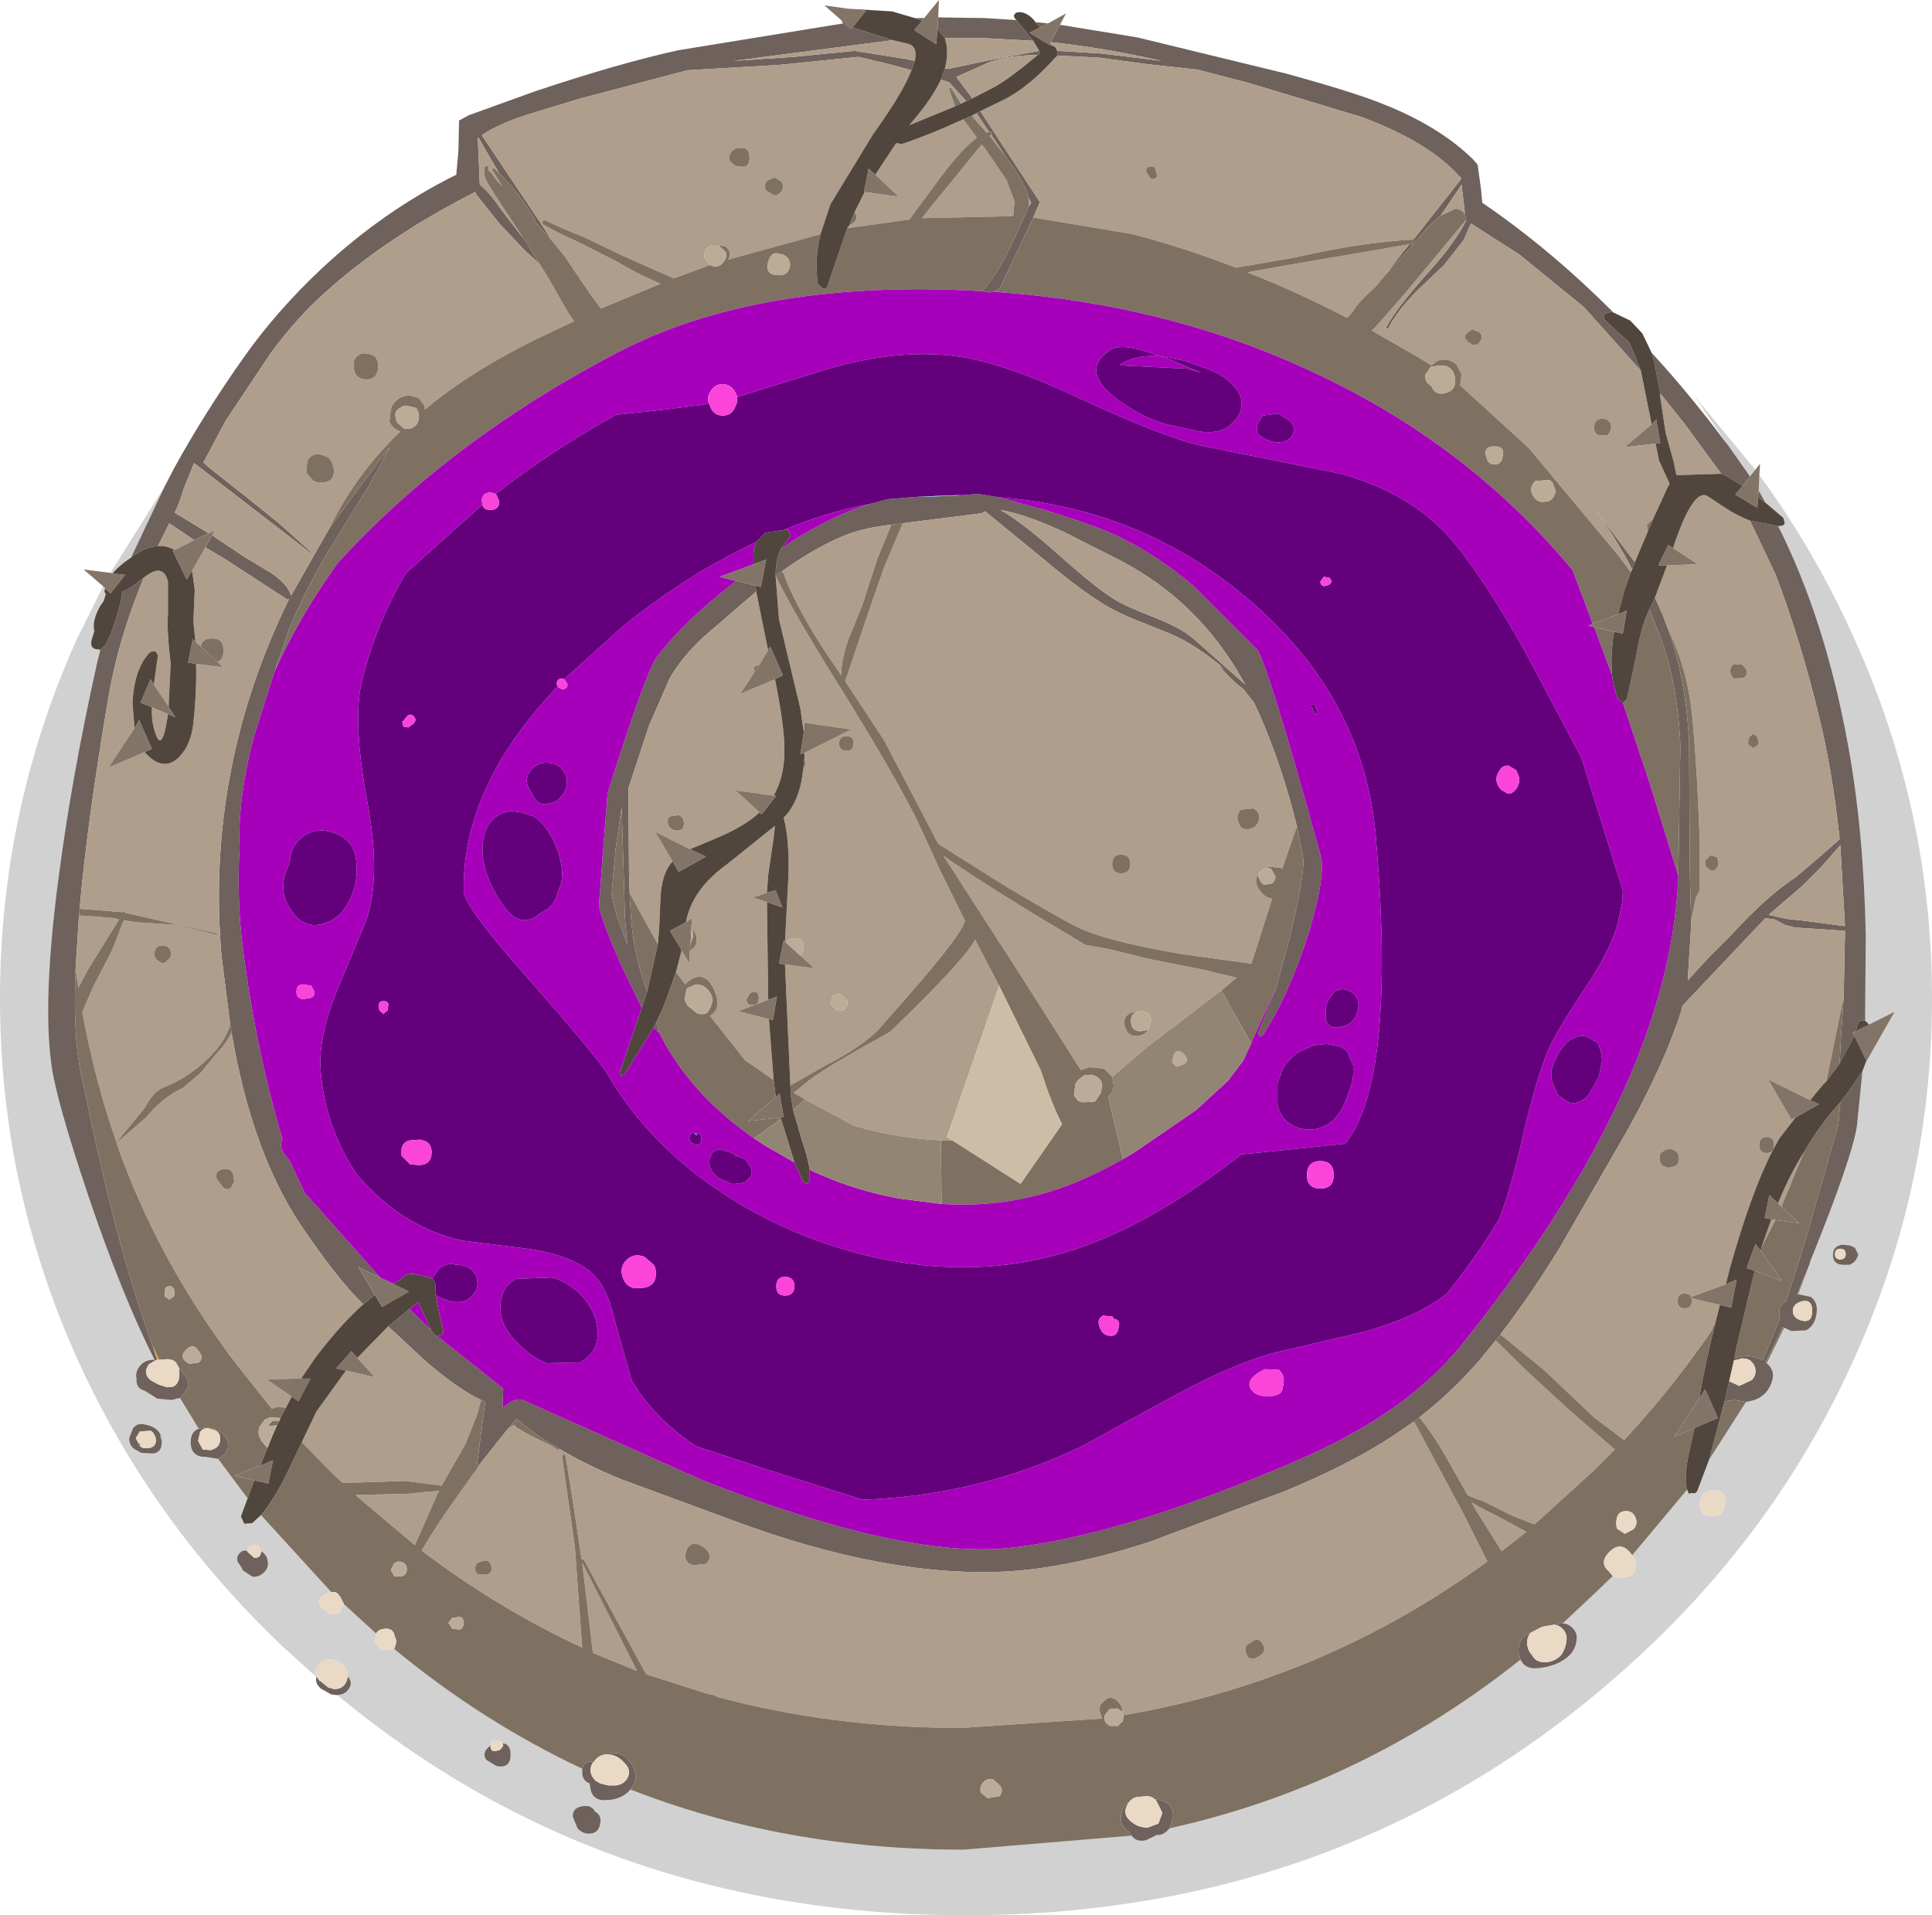 <?xml version="1.0" encoding="UTF-8" standalone="no"?>
<!-- Generated by SWFRIP -->

<svg
   xmlns:dc="http://purl.org/dc/elements/1.1/"
   xmlns:cc="http://creativecommons.org/ns#"
   xmlns:rdf="http://www.w3.org/1999/02/22-rdf-syntax-ns#"
   xmlns:svg="http://www.w3.org/2000/svg"
   xmlns="http://www.w3.org/2000/svg"
   xmlns:sodipodi="http://sodipodi.sourceforge.net/DTD/sodipodi-0.dtd"
   xmlns:inkscape="http://www.inkscape.org/namespaces/inkscape"
   width="144.35"
   height="143.10"
   viewBox="-72.15 -80.55 144.35 143.10"
   version="1.1"
   id="svg63"
   sodipodi:docname="Magenta Salt Fountain.svg"
   inkscape:version="0.92.3 (2405546, 2018-03-11)">
  <defs
     id="defs67" />
  <sodipodi:namedview
     pagecolor="#ffffff"
     bordercolor="#666666"
     borderopacity="1"
     objecttolerance="10"
     gridtolerance="10"
     guidetolerance="10"
     inkscape:pageopacity="0"
     inkscape:pageshadow="2"
     inkscape:window-width="690"
     inkscape:window-height="480"
     id="namedview65"
     showgrid="false"
     inkscape:zoom="1.6491963"
     inkscape:cx="72.175003"
     inkscape:cy="71.550003"
     inkscape:window-x="0"
     inkscape:window-y="0"
     inkscape:window-maximized="0"
     inkscape:current-layer="svg63" />
  <!-- Shape 1 -->
  <g
     id="shape_1"
     style="stroke-linecap: round; stroke-linejoin: round;">
    <!-- Path Fills -->
    <path
       style="stroke: none; stroke-opacity: 0.000; stroke-width: 0.00; fill: #6F615B; fill-opacity: 1.000; "
       d="M 48.20,-57.25 M 48.20,-57.25 l 0.20,0.05 q -4.80,-4.80 -9.80,-8.20 l -0.10,-1.05 l -0.25,-1.80 l -0.35,-0.40 q -2.50,-2.45 -6.65,-4.10 q -2.20,-0.90 -7.30,-2.30 l -11.10,-2.70 l -5.80,-0.95 l -0.70,1.30 q 3.85,0.40 8.30,1.40 l -4.50,-0.55 l -3.30,-0.20 l 0.00,0.35 l 3.05,0.15 l 3.70,0.50 l 3.70,0.40 l 3.85,1.00 l 8.45,2.55 q 5.10,1.90 7.40,4.55 l 0.00,0.10 l -3.55,4.50 l 0.30,0.00 l 0.80,-0.95 l 0.95,-0.85 l 1.55,-2.30 l 0.25,2.15 l 0.10,0.50 q -0.80,1.65 -2.75,3.80 q -2.55,2.85 -3.25,4.25 l 0.15,0.10 q 0.65,-1.35 2.25,-2.95 l 1.95,-1.85 l 1.45,-1.85 l 0.55,-1.25 l 3.60,2.30 l 4.85,3.95 l 4.25,4.75 l -0.85,-2.10 l -0.95,-0.85 l -0.90,-0.85 q -0.15,-0.25 0.00,-0.45 l 0.45,-0.15 M 49.80,-38.00 l 0.20,-0.55 l -3.40,-4.50 q 1.90,2.50 3.20,5.05 M 51.50,-35.90 l -0.40,0.85 l 0.35,1.00 q 1.70,3.75 1.95,9.15 l -0.15,9.45 l 0.00,0.35 q -0.35,8.70 -5.20,18.35 q -3.80,7.65 -10.80,16.45 q -2.55,3.20 -6.35,5.65 q -3.00,1.95 -7.60,3.85 q -12.05,5.05 -20.00,5.90 q -7.85,0.85 -22.85,-5.00 l -13.55,-6.05 q -0.60,-0.20 -1.50,0.60 l 0.05,-1.45 l -4.90,-3.90 l -0.25,-0.15 l -0.25,-0.35 l -1.25,-1.20 l -0.35,-0.35 l -1.60,1.30 l 2.80,2.60 q 2.50,2.15 4.15,2.90 l 0.30,0.15 l -0.60,4.60 l 0.05,0.20 l 0.05,-0.05 l 0.05,0.00 l 0.00,-0.05 l 0.05,-0.05 l 1.30,-1.65 l 0.80,-1.00 l 0.65,-0.75 q 1.35,1.20 3.20,2.25 q 2.00,1.20 4.55,2.25 l 8.40,3.10 q 11.70,4.35 20.70,3.80 q 4.60,-0.30 10.45,-2.20 l 10.00,-3.75 q 4.65,-1.90 8.00,-4.05 l 1.75,-1.20 l 0.40,-0.30 q 2.55,-2.00 4.60,-4.40 l 1.10,-1.35 l 0.35,-0.45 q 2.20,-2.85 4.45,-6.50 l 5.10,-8.85 q 2.65,-4.80 3.95,-8.75 l 0.10,-0.45 l 6.20,-6.55 l 0.70,0.10 l 0.75,0.40 l 0.75,0.20 l 3.75,0.25 l -0.10,4.95 l -0.20,2.95 l -0.10,2.00 l 1.10,-2.05 l -0.15,-0.25 l 0.25,-0.10 l 0.15,-0.50 q 0.10,-0.35 0.50,-0.30 l 0.05,0.00 l 0.05,-6.35 q -0.15,-7.75 -1.30,-14.10 q -1.70,-9.45 -5.25,-16.50 l -2.10,-0.40 l 1.90,4.00 q 1.85,4.85 3.20,10.40 q 1.05,4.20 1.60,9.40 l -1.65,1.45 l -1.65,1.40 q -2.15,1.40 -4.80,4.30 l -1.65,1.65 l -1.60,1.75 l 0.25,-4.05 l 0.00,-0.40 l -0.10,-3.70 l -0.05,-9.70 q -0.25,-4.70 -1.55,-8.35 l -0.40,-1.05 l -0.60,-1.35 M 59.20,-43.40 l 0.55,0.40 l -0.50,-0.90 l -0.05,0.50 M 56.80,-45.00 l 1.25,0.75 l 0.55,-0.70 l -1.65,-2.35 l -0.20,-0.25 q -2.70,-3.60 -5.50,-6.65 l 0.20,0.70 l 0.45,2.35 l 1.80,2.25 l 2.75,3.75 l 0.35,0.15 M 3.80,-79.05 l -2.40,-0.15 l -3.45,-0.05 l -0.05,0.90 l 0.55,0.65 l 2.95,0.00 l 3.65,0.20 l -1.25,-1.55 M 5.55,-76.60 l -0.05,-0.15 l -4.00,0.75 l -2.80,0.60 l -0.25,-0.05 l -0.30,0.85 l 0.60,0.20 q 0.25,0.10 0.05,0.05 l 1.25,1.35 l 0.45,-0.20 l -1.20,-1.60 l 1.90,-0.85 q 1.45,-0.75 4.20,-0.80 l 0.15,-0.15 M 6.15,-78.80 l -0.95,-0.10 l 0.35,0.40 l 0.60,-0.30 M 1.10,-72.25 l -0.30,0.15 l 0.95,1.40 l 0.05,-0.05 l 0.15,0.10 l 0.00,0.10 l -0.05,0.05 l 0.20,0.30 l 0.85,1.30 l 0.60,0.85 q 1.00,1.45 1.15,2.30 l 0.20,0.35 l -0.20,0.30 l -0.50,1.15 l -0.50,1.10 q -1.20,2.65 -2.45,4.05 l -0.05,0.00 l 0.55,0.10 l 0.40,-0.05 l 0.40,-0.25 l 2.50,-5.30 l 0.50,-1.15 l -3.35,-5.10 l -1.10,-1.70 M -32.05,-63.85 l 1.15,1.30 l -0.90,-1.40 l -2.55,-3.80 l -1.80,-2.70 q 1.25,-0.85 3.45,-1.55 l 3.95,-1.20 l 7.95,-2.10 l 6.85,-0.40 l 5.95,-0.60 l 2.50,0.60 l 1.45,0.40 l 0.25,-0.70 l -0.70,-0.15 l -3.80,-0.60 l -4.55,0.45 l -4.50,0.30 l 11.90,-1.55 l -3.00,-0.95 l -0.10,0.10 l -0.25,-0.20 l -0.10,-0.05 l -0.25,-0.15 l -12.30,2.00 q -4.55,1.00 -10.80,3.10 l -4.85,1.75 l -0.75,0.40 l -0.05,2.30 l -0.15,1.65 l 0.00,0.10 q -5.45,2.70 -10.10,7.05 q -3.30,3.10 -5.75,6.55 q -3.00,4.25 -5.25,8.35 l -0.70,1.35 l -2.50,5.30 l 0.35,-0.25 q 0.85,-0.55 1.65,-0.60 l 0.85,-1.70 l 1.85,1.25 l 1.10,-0.50 l -2.55,-1.55 q 0.30,-0.55 0.70,-1.85 l 0.75,-1.85 l 8.75,6.75 l 0.05,-0.05 l -2.45,-2.20 l -2.55,-2.05 l -2.60,-2.05 l -0.50,-0.45 l 1.65,-3.10 l 3.40,-5.10 q 2.00,-2.70 4.05,-4.50 q 4.60,-4.15 11.20,-7.50 l 0.10,0.20 l 1.75,2.20 l 1.90,2.00 l 1.05,0.95 l -1.00,-1.65 l -0.20,-0.25 l -1.70,-2.20 q -0.80,-1.20 -1.55,-1.80 l -0.15,-3.50 l 0.05,0.00 l 1.55,2.65 q 1.65,1.60 2.80,3.75 M -43.00,-47.20 l -4.50,6.05 l -2.90,5.10 q -0.25,-0.85 -1.50,-1.70 l -2.00,-1.20 l -2.40,-1.60 l -0.50,0.90 l 1.35,0.80 l 4.70,3.05 l 0.20,0.00 q -6.25,12.75 -5.05,26.65 l 0.65,5.15 l 0.10,0.60 q 1.50,8.85 5.15,14.35 q 2.85,4.20 4.70,5.95 l 0.85,-0.70 l -1.25,-2.10 l 1.65,0.80 l -5.65,-6.35 l -1.10,-2.35 l -0.45,-0.60 q -0.35,-0.50 -0.10,-1.05 q -2.15,-7.30 -3.05,-15.05 q -0.35,-3.40 -0.15,-6.70 q -0.15,-3.65 1.05,-8.25 l 1.55,-4.90 l 1.05,-3.05 q 1.00,-2.55 2.80,-5.65 l 3.30,-5.35 l 1.50,-2.80 M 33.50,-62.35 l -0.35,0.05 l -0.50,0.60 l -0.95,1.25 l -0.30,0.40 l 1.55,-1.70 l 0.55,-0.60 M -47.40,46.05 l 0.45,0.05 l 0.30,-0.05 q 0.35,-0.10 0.55,-0.40 q 0.25,-0.35 0.10,-0.70 l -0.15,-0.25 l -0.10,0.35 q -0.25,0.60 -0.90,0.60 l -0.10,0.00 l -0.05,-0.05 l -0.30,-0.05 l -0.55,-0.45 l -0.15,-0.10 l -0.20,-0.30 l 0.00,0.05 q -0.15,0.40 0.30,0.85 l 0.80,0.45 M -3.10,-79.20 l -0.70,0.00 l 0.55,0.20 l 0.15,-0.20 M 66.60,3.50 l 0.40,-4.00 l -1.25,1.80 l -0.40,0.50 l -0.15,1.70 l -2.60,9.10 l -1.30,4.05 l -0.30,0.25 q -0.25,0.30 -0.20,0.65 l 0.05,0.40 l -1.30,3.15 q -0.55,-0.35 -1.25,-0.35 l -0.85,0.15 l -0.05,0.20 l 0.20,-0.05 l 0.05,0.00 l 0.30,-0.10 l 0.15,0.00 q 0.60,0.00 0.85,0.60 q 0.20,0.55 -0.20,1.00 l -0.95,0.45 l -0.75,-0.35 l -0.35,1.50 l 0.40,-0.05 l 0.35,-0.05 l 0.85,0.15 l 0.25,-0.05 q 1.30,-0.25 1.70,-1.50 q 0.25,-0.80 -0.40,-1.35 l -0.05,-0.05 l -0.05,0.00 l 1.30,-2.65 l 0.10,0.05 l 0.55,0.25 l 1.10,-0.05 q 0.80,-0.45 0.80,-1.65 q -0.05,-0.55 -0.45,-0.85 l -0.95,-0.20 l -0.10,0.05 l 0.95,-2.30 l 0.05,-0.20 q 3.20,-7.90 3.50,-10.20 M 45.30,41.05 q -0.30,-0.30 -0.70,-0.30 l -0.10,0.00 l -1.45,0.25 l 0.80,-0.15 q 0.40,-0.05 0.75,0.30 q 0.30,0.30 0.30,0.75 q -0.05,0.75 -0.45,1.25 q -0.50,0.50 -1.25,0.50 q -0.65,-0.05 -0.85,-0.50 q -0.40,-0.40 -0.40,-1.00 q 0.00,-0.40 0.25,-0.70 l -0.15,0.05 q -0.75,0.35 -0.75,1.40 l 0.15,0.55 l 0.20,0.30 q 0.35,0.35 0.85,0.35 q 1.20,-0.05 2.05,-0.55 q 1.05,-0.60 1.10,-1.65 q 0.05,-0.50 -0.35,-0.85 M 15.10,56.20 l 0.15,-0.15 l 0.25,-0.85 q 0.00,-1.20 -1.30,-1.30 l -0.05,0.00 l 0.05,0.05 l 0.05,0.05 l 0.45,0.90 l -0.30,0.80 l -0.80,0.30 q -0.80,0.00 -1.35,-0.55 q -0.55,-0.50 -0.15,-1.20 l 0.10,-0.15 q -0.40,0.20 -0.55,0.80 q -0.20,0.80 0.30,1.20 l 0.25,0.20 l 0.05,0.10 l 0.15,0.20 q 0.35,0.50 1.05,0.35 l 0.75,-0.35 l 0.10,-0.05 q 0.40,0.05 0.80,-0.35 M -27.00,53.95 q 1.30,0.00 1.95,-0.80 l 0.10,-0.15 q 0.75,-1.05 -0.45,-2.25 q -0.50,-0.50 -1.20,-0.20 q 0.70,0.05 1.30,0.85 q 0.30,0.45 0.00,0.95 q -0.30,0.45 -0.85,0.50 l -0.55,0.00 l -0.60,-0.15 l -0.35,-0.20 q -0.60,-0.60 -0.25,-1.30 l 0.15,-0.15 l -0.30,0.00 q -0.50,0.10 -0.60,0.55 l 0.00,0.25 q 0.00,0.65 0.55,0.85 l 0.10,0.55 l 0.05,0.15 q 0.25,0.55 0.95,0.55 M -56.80,28.30 l 0.95,0.15 l 0.15,-0.10 q 0.75,-0.50 0.55,-1.20 q -0.30,-0.95 -1.65,-1.05 l -0.50,0.10 q -0.60,0.20 -0.60,1.00 q 0.00,1.10 1.10,1.10 M -58.95,23.95 l 0.25,-0.05 l 0.10,-0.10 l 0.50,-0.65 q 0.10,-0.45 -0.15,-0.80 l -0.40,-0.55 l -0.10,-0.10 l 0.00,0.20 l 0.00,0.35 q -0.05,0.60 -0.45,0.80 l -0.45,0.05 l -0.65,-0.20 l -0.55,-0.30 q -0.50,-0.35 -0.35,-0.90 l 0.15,-0.30 l 0.50,-0.30 l 0.10,-0.05 l 0.05,0.00 l -0.35,-1.05 q -1.55,-4.30 -2.80,-9.15 q -1.10,-4.15 -2.60,-11.45 q -0.55,-2.75 -0.35,-7.60 l 0.25,-3.95 l 0.05,-0.50 q 0.55,-6.30 2.05,-15.20 q 0.75,-4.75 2.75,-9.55 l -0.15,0.10 q -0.70,0.65 -1.45,0.95 l -0.05,0.20 l 0.00,0.20 q -0.35,1.50 -0.80,2.70 l -0.40,0.85 l -0.40,0.40 l -0.25,1.00 q -1.90,8.55 -2.85,15.85 q -1.25,9.35 -0.55,14.20 q 0.35,2.60 2.75,9.75 q 2.50,7.40 4.95,12.25 l -0.20,0.00 q -0.65,0.05 -1.00,0.60 q -0.25,0.40 -0.15,0.80 q -0.05,0.75 0.60,0.90 l 0.95,0.60 l 1.10,0.10 l 0.35,-0.10 M 65.75,13.15 q 0.00,0.40 -0.40,0.40 q -0.40,0.00 -0.40,-0.40 q 0.00,-0.40 0.40,-0.40 q 0.40,0.00 0.40,0.40 M 62.40,16.70 q 0.85,-0.25 0.85,0.70 q 0.00,0.95 -0.85,0.70 q -0.60,-0.20 -0.60,-0.70 q 0.00,-0.50 0.60,-0.70 M -15.65,-36.35 l -0.05,-0.45 l -1.45,-0.35 q -4.00,3.10 -5.95,5.75 q -0.75,0.95 -3.65,10.10 l -0.40,5.10 l -0.25,3.30 q 0.25,1.30 1.75,4.65 l 1.45,3.00 l 0.15,-0.45 l 0.25,-0.75 l -0.45,-1.40 q -0.75,-2.30 -0.85,-5.95 l -0.05,-1.35 l -0.05,-6.50 l 1.55,-4.70 l 1.55,-3.55 q 0.95,-1.60 2.45,-3.00 l 4.00,-3.45 M -23.10,-4.20 l -0.20,0.40 l 0.35,0.40 l 0.05,0.00 l -0.10,-0.40 l -0.10,-0.40 M -61.10,27.65 q -0.50,0.05 -0.65,-0.25 l -0.25,-0.50 l 0.30,-0.50 l 0.80,-0.05 q 0.35,0.20 0.40,0.70 q 0.00,0.55 -0.60,0.60 M -61.80,27.20 l 0.05,0.20 l 0.05,0.00 l 0.10,0.05 l -0.05,-0.05 l -0.10,-0.15 l -0.05,-0.05 M -57.00,27.75 l -0.35,-0.65 l 0.15,-0.65 q 0.20,-0.30 0.55,-0.30 l 0.55,0.15 q 0.40,0.15 0.40,0.65 q 0.00,0.55 -0.45,0.75 l -0.25,0.10 l -0.60,-0.05 M 20.90,-29.40 l -3.90,-3.45 q -0.95,-0.80 -2.85,-1.55 q -2.20,-0.85 -3.00,-1.35 q -1.40,-0.85 -4.20,-3.35 q -2.75,-2.45 -4.35,-3.35 q 1.95,0.35 4.75,1.65 l 4.15,2.10 q 5.90,3.05 9.25,9.05 l 0.15,0.25 M -4.70,-41.45 l 0.75,-0.10 l 5.15,-0.65 l 0.25,-0.15 l 4.15,3.40 q 2.55,2.15 4.25,3.25 q 1.10,0.75 2.70,1.40 l 2.85,1.15 q 1.85,0.80 4.15,2.75 l -0.50,-0.40 l -0.05,0.00 q 0.45,0.70 1.75,1.75 l 0.80,1.00 q 1.95,4.15 3.20,9.25 l 0.45,2.25 q 0.20,1.10 -1.00,6.10 l -1.00,3.70 l -1.35,3.40 l 0.10,0.25 l 0.25,-0.10 q 2.00,-3.10 3.45,-7.70 q 1.30,-4.40 0.85,-5.80 q -4.00,-14.50 -4.75,-15.35 l -4.65,-4.65 q -2.50,-2.15 -5.35,-3.60 q -1.65,-0.85 -5.85,-2.15 l -3.45,-0.95 l -1.20,-0.20 l -0.45,-0.05 l -1.00,0.10 l -2.30,0.10 l -0.90,0.00 l -2.45,0.20 l -1.30,0.35 q -2.70,0.80 -6.00,2.90 l -0.65,0.45 q -0.40,0.75 -0.40,2.00 l 0.45,-0.30 q 2.45,-1.75 4.60,-2.65 q 1.45,-0.60 3.60,-0.85 l 0.85,-0.10 M 65.35,-17.40 l 0.35,6.05 l -3.00,-0.40 l -1.40,-0.15 l -1.30,-0.30 l 2.50,-2.15 l 1.45,-1.45 l 1.40,-1.60 M 66.70,13.20 l -0.25,-0.50 l -0.05,-0.05 l -0.35,-0.15 l -0.55,-0.05 q -0.70,0.10 -0.70,0.75 q 0.00,0.70 0.70,0.75 l 0.55,0.00 l 0.35,-0.20 l -0.05,0.00 l 0.15,-0.15 l -0.05,0.15 l 0.25,-0.55 M 14.20,56.60 l 0.00,-0.05 l 0.05,0.00 l -0.05,0.05 M -26.15,-17.15 l 0.45,-3.10 l 0.25,8.35 l 0.15,1.75 q 0.05,0.35 -0.05,-0.05 q -0.90,-2.25 -1.10,-3.55 l 0.30,-3.40 M -60.05,27.05 q -0.10,-1.00 -1.45,-1.20 q -0.40,-0.05 -0.70,0.30 l -0.30,0.75 q 0.00,0.70 0.65,0.95 l 0.25,0.15 l 0.90,0.05 q 0.45,-0.05 0.60,-0.50 l 0.05,-0.50 l 0.00,0.10 l -0.15,-0.45 l 0.05,0.05 l 0.10,0.30 M -53.65,35.30 l -0.05,0.05 q -0.25,-0.15 -0.55,0.15 q -0.30,0.35 -0.10,0.70 l 0.20,0.30 q 0.30,0.50 0.10,0.25 l 0.75,0.50 q 0.50,0.05 0.85,-0.30 q 0.40,-0.35 0.30,-0.85 q -0.05,-0.50 -0.50,-0.75 l 0.00,0.05 q 0.00,0.45 -0.50,0.45 l -0.50,-0.45 l 0.00,-0.10 M -29.35,55.20 l 0.35,0.85 q 0.35,0.40 0.85,0.40 q 0.75,0.00 0.85,-0.80 q 0.10,-0.60 -0.40,-0.85 q -0.25,-0.50 -0.90,-0.40 q -0.80,0.10 -0.75,0.80 M -35.50,49.85 l -0.30,0.30 q -0.30,0.40 0.00,0.80 l 0.75,0.45 q 1.05,0.20 1.05,-0.85 q 0.00,-0.80 -0.60,-0.85 l 0.05,0.20 l -0.25,0.30 l -0.20,0.05 q -0.50,0.15 -0.50,-0.35 l 0.00,-0.05 "
       id="path2" />
    <!-- Path Lines -->
    <path
       style="stroke: none; stroke-opacity: 0.000; stroke-width: 0.00; fill: none; fill-opacity: 0.000; "
       d="M 48.20,-57.25 "
       id="path4" />
    <!-- Path Fills -->
    <path
       style="stroke: none; stroke-opacity: 0.000; stroke-width: 0.00; fill: #AE9E8B; fill-opacity: 1.000; "
       d="M 50.90,-50.60 M 50.90,-50.60 l -0.45,-2.25 l -4.25,-4.75 l -4.85,-3.95 l -3.60,-2.30 l -0.55,1.25 l -1.45,1.85 l -1.95,1.85 q -1.60,1.60 -2.25,2.95 l -0.15,-0.10 q 0.70,-1.40 3.25,-4.25 q 1.95,-2.15 2.75,-3.80 l -0.15,0.15 l -4.45,5.35 l -2.10,2.40 l -0.35,0.35 l 3.55,2.05 l 0.90,0.55 l 0.45,-0.35 q 0.75,-0.25 1.40,0.25 l 0.40,0.75 l -0.10,0.80 l 0.00,0.05 l 5.10,4.65 l 6.75,8.10 l 0.90,1.20 l 0.10,-0.20 q -1.30,-2.55 -3.20,-5.05 l 3.40,4.50 l 0.95,-2.25 l -0.05,-0.55 l 0.45,-0.40 l 1.10,-2.40 l 0.15,-0.25 l -0.80,-1.75 l -0.25,-1.25 l -2.30,0.25 l 2.00,-1.70 l -0.35,-1.75 M 52.40,-38.30 l -0.90,2.40 l 0.60,1.35 l 0.40,1.05 q 1.40,2.90 1.75,6.15 q 0.40,3.85 0.60,9.85 l 0.00,3.45 l -0.30,0.60 l -0.35,1.70 l 0.00,0.40 l -0.25,4.05 l 1.60,-1.75 l 1.65,-1.65 q 2.65,-2.90 4.80,-4.30 l 1.65,-1.40 l 1.65,-1.45 q -0.55,-5.20 -1.60,-9.40 q -1.35,-5.55 -3.20,-10.40 l -1.90,-4.00 q -0.75,-0.30 -1.45,-0.70 l -1.75,-1.15 q -1.05,-0.55 -2.50,3.75 l -0.05,0.15 l 1.85,1.20 l -2.30,0.10 M 53.10,-45.05 l 3.35,-0.10 l -2.75,-3.75 l -1.80,-2.25 l 0.00,0.30 l 0.40,2.65 l 0.60,2.15 l 0.20,1.00 M 14.65,-76.00 q -4.45,-1.00 -8.30,-1.40 l 0.00,0.10 l 0.00,0.15 q 0.35,0.00 0.45,0.35 l 0.05,0.05 l 3.30,0.20 l 4.50,0.55 M 9.90,-76.25 l -3.05,-0.15 l -0.15,0.15 q -2.00,2.25 -3.95,3.20 l -1.65,0.80 l 1.10,1.70 l 3.35,5.10 l -0.50,1.15 l 7.45,1.25 q 3.80,1.00 7.70,2.50 l 4.35,-0.75 q 5.00,-1.15 8.90,-1.35 l 3.55,-4.50 l 0.00,-0.10 q -2.30,-2.65 -7.40,-4.55 l -8.45,-2.55 l -3.85,-1.00 l -3.70,-0.40 l -3.70,-0.50 M 37.05,-66.75 l -1.55,2.30 l 0.80,-0.35 q 0.30,-0.30 0.75,0.00 l 0.25,0.20 l -0.25,-2.15 M 1.40,-77.70 l -2.95,0.00 l 0.05,0.20 q 0.25,0.90 -0.05,2.05 l 0.25,0.05 l 2.80,-0.60 l 4.00,-0.75 l -0.45,-0.75 l -3.65,-0.20 M 2.15,-74.05 q 1.10,-0.60 3.25,-2.40 q -2.75,0.05 -4.20,0.80 l -1.90,0.85 l 1.20,1.60 l 1.65,-0.85 M -0.35,-72.80 l 0.40,-0.20 l -1.25,-1.35 q 0.20,0.05 -0.05,-0.05 l -0.60,-0.20 q -0.65,1.40 -2.15,3.15 l -0.20,0.25 l 3.40,-1.40 l -0.45,-1.35 l 0.15,-0.05 l 0.75,1.20 M 13.55,-67.60 q -0.20,-0.40 0.20,-0.50 q 0.40,-0.10 0.45,0.30 l 0.10,0.35 q 0.00,0.20 -0.20,0.25 q -0.25,0.10 -0.35,-0.10 l -0.20,-0.30 M 0.80,-72.10 l -0.35,0.20 l 1.15,1.30 l 0.05,-0.10 l 0.10,0.00 l -0.95,-1.40 M 2.10,-70.20 l -0.20,-0.30 l -0.10,0.10 l 1.15,1.50 l -0.85,-1.30 M 4.90,-65.40 l -0.20,-0.35 l 0.00,0.65 l 0.20,-0.30 M -0.15,-71.60 l 0.00,-0.05 q -2.75,1.25 -4.60,1.85 l -0.45,-0.05 l -1.55,2.35 l 1.75,1.65 l -2.55,-0.35 l -0.25,0.50 l -0.50,1.00 q 0.40,0.55 -0.30,0.95 l -0.10,0.05 l -0.05,0.05 l -0.10,0.15 l 4.65,-0.65 l 2.20,-3.00 q 1.80,-2.40 2.85,-3.10 l -1.00,-1.35 M -17.75,-61.15 l 6.90,-1.90 l 0.75,-2.25 l 3.20,-5.25 q 2.20,-3.05 2.85,-4.75 l -1.45,-0.40 l -2.50,-0.60 l -5.95,0.60 l -6.85,0.40 l -7.95,2.10 l -3.95,1.20 q -2.20,0.70 -3.45,1.55 l 1.80,2.70 l 2.55,3.80 l 0.90,1.40 l 0.90,1.10 l 2.00,2.95 l 0.75,1.00 l 4.45,-1.85 q -1.75,-0.75 -3.25,-1.65 l -2.75,-1.40 q -1.90,-0.85 -2.80,-1.40 l -0.05,-0.25 l 0.25,-0.05 q 0.80,0.45 2.85,1.25 l 2.80,1.35 l 2.70,1.20 l 1.25,0.55 l 2.70,-1.00 l -0.40,-0.50 q -0.10,-0.40 0.20,-0.80 l 0.35,-0.20 l 1.00,0.10 q 0.55,0.50 0.20,1.00 M -35.25,-68.00 l 0.40,0.40 l -1.55,-2.65 l -0.05,0.00 l 0.15,3.50 q 0.75,0.60 1.55,1.80 l 1.70,2.20 l -0.65,-1.00 l -1.45,-2.20 l -0.65,-1.05 q -0.30,-0.65 -0.10,-1.15 l 0.20,0.00 l 0.05,0.15 l 0.00,0.10 l -0.05,0.05 l 0.25,0.20 l 0.50,0.70 l 0.10,0.05 l 0.25,0.30 l -0.80,-1.30 l 0.15,-0.10 M -31.25,-59.90 l -0.60,-0.95 l -1.05,-0.95 l -1.90,-2.00 l -1.75,-2.20 l -0.10,-0.20 q -6.60,3.35 -11.20,7.50 q -2.05,1.80 -4.05,4.50 l -3.40,5.10 l -1.65,3.10 l 0.50,0.45 l 2.60,2.05 l 2.55,2.05 l 2.45,2.20 l -0.05,0.05 l -8.75,-6.75 l -0.75,1.85 q -0.40,1.30 -0.70,1.85 l 2.55,1.55 l 0.45,-0.25 l -0.20,0.40 l 2.40,1.60 l 2.00,1.20 q 1.25,0.85 1.50,1.70 l 2.90,-5.10 q 1.95,-4.00 5.25,-7.15 l -0.05,-0.05 q -0.55,-0.20 -0.75,-0.70 l 0.05,-0.55 l 0.10,-0.55 q 0.45,-0.85 1.40,-0.85 l 0.65,0.20 l 0.40,0.55 l 0.05,0.30 q 3.40,-2.85 8.40,-5.30 l 2.75,-1.30 l -0.40,-0.55 l -1.60,-2.80 M 3.05,-67.10 l -1.60,-2.35 l -0.25,-0.30 l -4.20,5.15 l -0.25,0.35 l 6.80,-0.15 l 0.10,-1.10 l -0.60,-1.60 M 30.60,-59.10 l 0.80,-0.95 l 0.30,-0.40 l 0.95,-1.25 l 0.50,-0.60 l -9.60,1.65 l -2.50,0.45 q 3.70,1.45 7.45,3.40 l 0.45,-0.50 q 0.30,-0.60 1.65,-1.80 M 37.40,-55.10 l 0.05,0.00 q -0.25,-0.25 -0.05,-0.50 l 0.05,-0.05 l 0.40,-0.30 l 0.50,0.20 l 0.05,0.05 q 0.30,0.30 0.05,0.65 q -0.20,0.35 -0.60,0.25 l -0.45,-0.30 M 37.50,-55.10 l -0.05,0.00 l 0.05,0.10 l 0.05,0.05 l -0.05,-0.15 M 17.00,-32.85 l 3.90,3.45 l -0.15,-0.25 q -3.35,-6.00 -9.25,-9.05 l -4.15,-2.10 q -2.80,-1.30 -4.75,-1.65 q 1.60,0.90 4.35,3.35 q 2.80,2.50 4.20,3.35 q 0.80,0.50 3.00,1.35 q 1.90,0.75 2.85,1.55 M -3.95,-41.55 l -0.75,0.10 l -1.40,3.30 l -1.25,3.60 l -1.65,4.90 l 2.90,4.40 l 4.05,7.75 l 5.25,3.30 q 4.65,2.75 5.65,3.15 q 2.35,0.95 7.40,1.80 l 5.10,0.70 l 1.55,-4.85 q -0.40,-0.05 -0.70,-0.35 q -0.30,-0.30 -0.45,-0.70 q -0.15,-0.50 0.20,-0.90 l 0.25,-0.25 l 0.15,-0.05 l 0.20,-0.10 l 0.10,-0.05 l 0.90,0.10 l 0.10,0.05 l 1.10,-3.15 q -1.25,-5.10 -3.20,-9.25 l -0.80,-1.00 q -1.30,-1.05 -1.75,-1.75 l 0.05,0.00 l 0.50,0.40 q -2.30,-1.95 -4.15,-2.75 l -2.85,-1.15 q -1.60,-0.65 -2.70,-1.40 q -1.70,-1.10 -4.25,-3.25 l -4.15,-3.40 l -0.25,0.15 l -5.15,0.65 M -9.15,-40.50 q -2.15,0.90 -4.60,2.65 l 0.15,0.15 q 1.10,3.05 4.30,7.60 q 0.00,-1.15 0.55,-2.70 l 1.05,-2.60 l 1.10,-3.40 l 1.05,-2.55 q -2.15,0.25 -3.60,0.85 M 11.60,-16.70 q 0.70,0.00 0.70,0.70 q 0.00,0.70 -0.70,0.70 q -0.65,0.00 -0.65,-0.70 q 0.00,-0.70 0.65,-0.70 M 10.35,-0.70 l 0.60,0.60 l 2.65,-2.25 l 5.50,-4.20 l 1.15,-0.95 l -2.50,-0.60 l -4.05,-0.80 l -3.05,-0.75 l -1.70,-0.30 l -4.25,-2.55 q -4.30,-2.65 -6.35,-4.10 l 5.90,9.15 l 4.35,6.85 l 0.60,-0.20 l 0.20,0.00 l 0.95,0.10 M -1.85,4.65 l 0.85,0.00 l -0.40,-0.25 l 3.90,-11.30 l -1.80,-3.45 q -0.65,1.40 -6.35,6.90 q -4.20,2.30 -5.90,3.50 l -1.30,1.05 l 0.85,0.50 l 3.65,1.95 q 3.20,0.95 6.50,1.10 M 12.40,-4.90 l 0.50,-0.05 l 0.20,-0.05 q 0.75,0.00 0.75,0.75 l -0.25,0.65 q -0.20,0.40 -0.80,0.45 l -0.05,0.00 q -0.55,0.00 -0.75,-0.45 l -0.05,-0.10 q -0.35,-0.85 0.45,-1.20 M 20.40,-19.05 q -0.25,-0.55 0.15,-1.00 l 0.95,-0.10 q 0.55,0.30 0.40,0.90 q -0.20,0.60 -0.80,0.65 l -0.15,0.00 q -0.40,0.00 -0.50,-0.35 l -0.05,-0.10 M 48.15,-48.95 q 0.20,0.40 -0.10,0.80 l -0.15,0.15 l -0.65,-0.05 q -0.30,-0.15 -0.30,-0.55 q 0.00,-0.55 0.45,-0.65 q 0.50,-0.10 0.75,0.30 M -40.35,21.15 l -2.80,-2.60 l -2.30,2.35 l 1.30,1.45 l -2.15,-0.50 l -2.20,3.05 l -1.10,2.30 l 2.10,2.15 l 0.95,0.90 l 1.65,-0.05 l 3.00,-0.10 l 2.75,0.35 l 1.75,-3.05 l 0.90,-2.25 l 0.30,-1.10 q -1.65,-0.75 -4.15,-2.90 M -36.35,28.90 l 0.00,0.05 l -1.35,1.90 q -1.65,2.25 -2.95,4.45 q 5.65,4.30 12.00,7.25 l -0.55,-7.55 l -0.95,-6.70 l 0.10,-0.20 q 0.10,0.00 0.15,0.10 l 0.65,4.05 l 0.55,3.70 l 0.15,0.00 l 4.60,8.45 l 0.10,0.15 l 4.55,1.45 l 0.50,0.10 l 0.30,0.15 q 8.60,2.30 18.20,2.30 l 10.50,-0.70 l -0.20,-0.60 q 0.00,-0.50 0.30,-0.65 q 0.50,-0.60 1.10,0.00 q 0.35,0.40 0.30,0.75 l 0.10,0.25 q 14.95,-2.55 27.20,-11.50 l -0.05,-0.05 l -1.65,-3.30 l -3.80,-7.10 l -1.75,1.20 q -3.35,2.15 -8.00,4.05 l -10.00,3.75 q -5.85,1.90 -10.45,2.20 q -9.00,0.55 -20.70,-3.80 l -8.40,-3.10 q -2.55,-1.05 -4.55,-2.25 l 0.00,0.05 l -0.10,0.05 q -0.35,-0.30 -1.15,-0.65 l -1.20,-0.60 l -0.75,-0.45 l -0.20,-0.20 l -0.45,0.30 l -0.80,1.00 l -1.30,1.65 l -0.05,0.05 M 38.50,20.95 q -2.05,2.40 -4.60,4.40 q 1.00,1.20 2.10,3.15 l 1.50,2.65 l 0.30,0.15 l 0.95,0.35 l 2.10,1.05 l 1.65,0.65 l 4.40,-4.00 l 1.60,-1.60 l -3.40,-2.95 l -3.15,-2.90 l -2.35,-2.30 l -1.10,1.35 M 44.40,12.65 q -2.25,3.65 -4.45,6.50 l 3.25,2.65 l 3.75,3.55 l 2.25,1.70 q 3.65,-3.95 6.55,-8.20 l 0.10,-0.30 l 0.15,-0.20 l 0.35,-1.40 l -2.10,-0.50 l 0.00,0.20 q 0.00,0.55 -0.55,0.55 q -0.50,0.00 -0.50,-0.55 q 0.00,-0.55 0.50,-0.55 q 0.40,0.00 0.50,0.25 l 2.60,-0.95 l 0.30,-1.20 q 1.60,-5.70 3.20,-8.80 q -0.15,0.20 -0.45,0.20 q -0.55,0.00 -0.55,-0.60 q 0.00,-0.60 0.55,-0.60 q 0.55,0.00 0.55,0.60 l -0.05,0.30 l 0.45,-0.80 l 1.20,-1.55 l -0.30,0.15 l -1.75,-3.00 l 3.15,1.55 l 0.95,-1.15 l 0.25,-0.25 l 1.30,-6.30 l 0.10,-4.95 l -3.75,-0.25 l -0.75,-0.20 l -0.75,-0.40 l -0.70,-0.10 l -6.20,6.55 l -0.10,0.45 q -1.30,3.95 -3.95,8.75 l -5.10,8.85 M 58.20,-30.70 q 0.35,0.40 -0.05,0.80 l -0.75,0.05 q -0.35,-0.30 -0.25,-0.75 q 0.15,-0.45 0.50,-0.30 q 0.30,-0.10 0.55,0.20 M 58.65,-25.55 q 0.20,-0.30 0.40,0.00 l 0.10,0.05 l 0.10,0.45 l -0.05,0.15 l -0.35,0.25 l -0.35,-0.25 l -0.05,-0.15 l 0.10,-0.45 l 0.10,-0.05 M 55.70,-15.50 l -0.45,-0.35 l 0.00,-0.40 l 0.40,-0.40 l 0.50,0.15 l 0.10,0.50 l -0.10,0.25 q -0.15,0.30 -0.45,0.25 M 65.70,-11.35 l -0.35,-6.05 l -1.40,1.60 l -1.45,1.45 l -2.50,2.15 l 1.30,0.30 l 1.40,0.15 l 3.00,0.40 M 60.70,9.35 l 0.25,0.25 l 1.70,-4.10 q -1.10,1.75 -1.95,3.85 M 60.50,10.60 l -0.30,-0.05 l -0.75,2.10 l 1.05,-2.05 M 52.25,5.40 q 0.35,-0.20 0.70,0.00 q 0.35,0.20 0.35,0.60 q 0.00,0.45 -0.35,0.60 l -0.50,0.10 l -0.20,-0.10 l -0.10,0.00 q -0.30,-0.20 -0.30,-0.60 q -0.05,-0.40 0.30,-0.55 l 0.10,-0.05 M 41.90,33.90 l -1.85,-1.00 l -1.75,-0.90 l -0.50,-0.30 l 0.30,0.55 l 1.95,3.10 l 1.85,-1.45 M 22.20,42.30 q 0.30,0.50 -0.20,0.85 l -0.35,0.20 q -0.55,0.15 -0.70,-0.40 q -0.20,-0.60 0.35,-0.75 l 0.10,-0.10 q 0.50,-0.35 0.80,0.20 M -4.50,-76.15 l 0.70,0.15 q 0.25,-1.15 -0.60,-1.30 l -1.05,-0.25 l -11.90,1.55 l 4.50,-0.30 l 4.55,-0.45 l 3.80,0.60 M -17.60,-69.05 q 0.20,-0.40 0.65,-0.45 l 0.15,0.00 q 0.65,-0.05 0.65,0.75 q 0.00,0.75 -0.65,0.65 q -0.40,0.00 -0.65,-0.25 q -0.35,-0.30 -0.15,-0.70 M -13.85,-67.05 l 0.10,0.10 q 0.20,0.30 0.00,0.65 q -0.20,0.35 -0.55,0.35 l -0.60,-0.35 q -0.20,-0.35 0.00,-0.65 l 0.10,-0.10 l 0.50,-0.25 l 0.45,0.25 M -44.80,-52.20 q -0.75,-0.05 -0.90,-0.70 l 0.00,-0.70 q 0.25,-0.55 0.80,-0.55 l 0.30,0.05 q 0.70,0.10 0.70,0.90 l 0.00,0.10 q -0.05,0.90 -0.90,0.90 M -49.25,-45.20 l 0.05,-0.90 q 0.45,-0.80 1.40,-0.35 q 0.50,0.20 0.60,1.05 q 0.05,0.80 -0.80,0.90 q -0.55,0.05 -0.80,-0.20 l -0.45,-0.50 M -60.35,-39.75 q 0.65,-0.05 1.25,0.30 l 1.45,-0.75 l -1.85,-1.25 l -0.85,1.70 M -59.65,-26.85 l 0.05,-0.35 l -1.20,-0.50 q -0.05,1.15 0.30,2.05 q 0.45,1.25 0.85,-1.20 M -65.30,-12.10 l -0.95,-0.05 l -0.25,3.95 l 0.20,1.45 l 0.75,-1.40 l 1.30,-2.10 l 1.00,-1.60 l -0.40,-0.10 l -1.65,-0.15 M -60.60,-9.45 q 0.10,-0.45 0.60,-0.45 q 0.50,0.00 0.60,0.45 q 0.10,0.45 -0.30,0.70 l -0.05,0.05 q -0.20,0.20 -0.50,0.00 l -0.05,-0.05 q -0.40,-0.25 -0.30,-0.70 M -51.30,24.55 l 0.50,0.10 l 0.45,-0.85 l -1.90,-1.30 l 2.60,-0.05 l 1.05,-1.55 q 1.95,-2.55 3.60,-4.00 q -1.85,-1.75 -4.70,-5.95 q -3.65,-5.50 -5.15,-14.35 q -0.35,0.75 -1.15,1.60 l -1.15,1.40 l -1.35,1.15 q -1.40,0.60 -2.75,2.20 l -2.20,1.90 q 3.00,8.55 8.60,16.05 l 0.25,0.30 l 0.05,0.10 l 2.70,3.40 l 0.55,-0.15 M -12.35,-27.60 l 0.25,1.75 l 0.05,-0.70 l 3.50,0.50 l -3.50,1.75 l 0.00,0.40 l 0.10,0.40 l -0.20,0.50 q -0.20,1.95 -1.10,3.15 l -0.35,0.40 q 0.45,1.65 0.35,4.50 l -0.25,4.75 l 0.10,0.10 q 0.15,-0.35 0.60,-0.35 q 0.70,0.00 0.70,0.70 q 0.00,0.45 -0.25,0.60 l 1.05,0.95 l -2.20,-0.30 l 0.40,9.05 l 2.55,-1.45 q 3.30,-1.70 4.40,-3.15 q 5.75,-6.40 6.10,-7.70 l -1.85,-3.75 l -1.75,-3.80 q -1.75,-3.50 -5.70,-9.85 q -3.70,-5.90 -4.85,-8.40 l 0.00,0.05 l 0.25,3.20 l 1.60,6.70 M -14.80,-32.15 l -0.85,-4.20 l -4.00,3.45 q -1.50,1.40 -2.45,3.00 l -1.55,3.55 l -1.55,4.70 l 0.05,6.50 l 0.05,1.35 l 2.10,3.80 l 0.10,-1.20 l 0.10,-2.35 q 0.10,-1.45 0.60,-2.25 l 0.30,-0.40 l -1.30,-2.20 l 2.60,1.30 l 1.90,-0.80 q 2.10,-0.85 3.30,-1.95 l -1.80,-1.65 l 2.85,0.40 q 0.90,-1.60 0.80,-3.80 q -0.05,-1.70 -0.70,-4.90 l -2.60,1.10 l 1.05,-1.60 l 0.00,-0.45 l 0.05,0.00 l 0.35,-0.15 l 0.65,-1.10 l -0.05,-0.15 M -21.25,-9.45 l -0.40,1.55 l 0.25,0.30 l 0.45,0.60 l 0.25,-0.25 q 1.25,-0.90 1.95,0.75 q 0.55,1.30 -0.35,1.85 l 2.60,3.30 l 2.15,1.50 l -0.35,-4.55 l -2.30,-0.60 l 1.20,-0.45 l -0.20,-0.05 q -0.25,0.10 -0.35,-0.25 l -0.05,-0.10 l 0.30,-0.50 l 0.10,-0.05 q 0.55,-0.20 0.55,0.45 l -0.10,0.40 l 0.80,-0.30 l -0.10,-7.30 l -1.05,-0.35 l 1.05,-0.35 l 0.10,-1.35 l 0.40,-2.75 l 0.10,-0.90 l -3.55,2.85 q -2.65,1.90 -3.10,4.35 l 0.45,-0.30 l -0.05,0.80 q 0.40,0.25 0.40,0.80 q 0.00,0.55 -0.40,0.75 l -0.05,0.05 l -0.05,0.05 l -0.05,0.90 l -0.50,-0.80 l -0.10,-0.05 M -9.45,-24.90 q -0.05,-0.65 0.55,-0.65 q 0.60,0.00 0.50,0.65 l 0.00,0.05 q -0.05,0.40 -0.50,0.40 q -0.45,0.00 -0.55,-0.40 l 0.00,-0.05 M -22.20,-18.90 q -0.20,-0.35 0.10,-0.65 l 0.65,-0.10 q 0.35,0.15 0.40,0.55 l 0.00,0.10 q 0.00,0.50 -0.50,0.50 l -0.10,0.00 q -0.40,-0.05 -0.55,-0.40 M -1.40,-14.20 l 0.00,0.20 l -0.10,-0.10 l 0.10,-0.10 M -9.95,-6.15 l 0.55,-0.15 l 0.10,0.05 l 0.45,0.45 q 0.10,0.35 -0.15,0.60 q -0.25,0.25 -0.60,0.15 l -0.45,-0.45 l 0.00,-0.10 l 0.10,-0.55 M -19.40,36.30 l -1.00,0.10 q -0.70,-0.25 -0.50,-1.00 q 0.25,-0.80 0.95,-0.55 q 0.35,0.15 0.55,0.35 q 0.55,0.55 0.00,1.10 M -20.45,36.35 l -0.05,-0.05 l -0.10,-0.05 l 0.15,0.10 M -39.50,31.15 l 0.15,-0.30 l -0.80,0.05 l -1.40,0.15 l -4.05,0.10 l 4.45,3.75 l 1.65,-3.75 M -36.30,36.15 l 0.20,-0.05 q 0.50,-0.20 0.65,0.35 q 0.15,0.50 -0.35,0.65 l -0.50,0.00 q -0.35,-0.05 -0.35,-0.45 q 0.00,-0.40 0.35,-0.50 M -55.45,8.20 l -0.50,-0.65 q -0.20,-0.65 0.50,-0.75 q 0.70,-0.10 0.75,0.60 l 0.05,0.35 l -0.25,0.45 q -0.25,0.20 -0.55,0.00 M -56.80,-39.65 l -1.00,1.75 l 0.20,1.40 l -0.10,2.40 l 0.15,1.50 l 0.40,0.35 q 0.10,-0.60 0.85,-0.60 q 0.85,0.00 0.85,0.90 q 0.00,0.70 -0.45,0.85 l 0.40,0.40 l -2.00,-0.25 q 0.05,2.10 -0.20,4.40 q -0.15,1.60 -1.05,2.55 q -1.10,1.10 -2.35,-0.10 l -0.25,-0.25 l -2.70,1.15 l 1.95,-2.95 l -0.15,-1.90 q 0.15,-2.65 1.35,-3.80 l 0.35,-0.05 l 0.20,0.30 l -0.30,2.20 l 1.10,1.65 l 0.15,-3.25 q -0.30,-2.50 -0.20,-3.70 l 0.00,-2.40 q -0.35,-1.45 -1.80,-0.30 q -2.00,4.80 -2.75,9.55 q -1.50,8.90 -2.05,15.20 l 3.20,0.25 l 0.10,-0.05 l 0.10,0.10 l 6.90,1.55 q 0.05,0.15 -0.05,0.10 l -3.00,-0.75 l -1.55,-0.10 l -1.50,-0.10 l -0.90,-0.15 l -0.90,2.30 l -1.40,2.70 l -0.75,1.75 l -0.05,0.10 q 0.90,5.00 2.55,9.75 l 2.10,-2.55 q 0.60,-1.15 1.30,-1.50 q 1.70,-0.65 3.10,-1.90 q 1.55,-1.35 2.00,-2.85 l -0.65,-5.15 q -1.20,-13.90 5.05,-26.65 l -0.20,0.00 l -4.70,-3.05 l -1.35,-0.80 M -24.55,44.30 l -4.10,-8.10 l 0.80,6.75 l 3.30,1.35 "
       id="path6" />
    <!-- Path Lines -->
    <path
       style="stroke: none; stroke-opacity: 0.000; stroke-width: 0.00; fill: none; fill-opacity: 0.000; "
       d="M 50.90,-50.60 "
       id="path8" />
    <!-- Path Fills -->
    <path
       style="stroke: none; stroke-opacity: 0.000; stroke-width: 0.00; fill: #837468; fill-opacity: 1.000; "
       d="M 51.60,-49.20 M 51.60,-49.20 l -0.35,0.35 l -2.00,1.70 l 2.30,-0.25 l 0.35,-0.05 l -0.30,-1.75 M 49.40,-34.95 l -0.65,0.30 l -1.90,0.70 l -0.35,0.15 l 0.45,0.10 l 1.50,0.35 l 0.65,0.15 l 0.30,-1.75 M 51.75,-38.30 l 0.65,0.00 l 2.30,-0.10 l -1.85,-1.20 l -0.35,-0.25 l -0.75,1.55 M 59.15,-42.60 l 0.05,-0.80 l 0.05,-0.50 l 0.05,-1.15 l 0.05,-0.85 l -0.35,0.45 l -0.40,0.50 l -0.55,0.70 l -0.55,0.65 l 1.65,1.00 M 6.35,-77.40 l 0.70,-1.30 l 0.45,-0.85 l -1.35,0.75 l -0.60,0.30 l -0.80,0.40 l 1.50,0.90 l 0.10,-0.10 l 0.00,-0.10 M -2.10,-78.35 l 0.05,-0.90 l 0.05,-1.30 l -1.10,1.35 l -0.15,0.20 l -0.60,0.70 l 1.65,1.05 l 0.10,-1.10 M -65.90,-38.00 l 1.45,1.25 l 0.15,0.15 l 0.40,0.40 l 1.10,-1.40 l -0.95,-0.10 l -0.15,-0.05 l -2.00,-0.25 M -10.50,-80.10 l 1.20,1.05 l 0.50,0.45 l 0.25,0.20 l 0.10,-0.10 l 1.00,-1.25 l -1.35,-0.15 l -1.75,-0.25 l 0.05,0.05 M 66.25,-3.40 l 0.15,0.25 l 0.90,1.85 l 0.00,0.05 l 2.10,-3.70 l -1.90,0.95 l -1.00,0.50 l -0.25,0.10 M 63.75,1.95 l -0.65,-0.30 l -3.15,-1.55 l 1.75,3.00 l 0.30,-0.15 l 1.75,-1.00 M 57.60,15.05 l -0.80,0.35 l -2.60,0.95 l -0.10,0.05 l 0.15,0.05 l 2.10,0.50 l 0.85,0.20 l 0.40,-2.10 M 55.25,23.25 l -0.45,0.70 l -1.85,2.85 l 1.50,-0.65 l 1.75,-0.75 l -0.95,-2.15 M 61.00,15.15 l -1.60,-2.25 l -0.40,-0.50 l -0.65,1.80 l 0.60,0.20 l 2.05,0.75 M -7.60,-66.20 l 0.05,0.00 l 2.55,0.35 l -1.75,-1.65 l -0.50,-0.45 l -0.35,1.75 M -56.10,-40.95 l -0.45,0.25 l -1.10,0.50 l -1.45,0.75 l -0.15,0.05 l 1.05,2.15 l 0.40,-0.65 l 1.00,-1.75 l 0.50,-0.90 l 0.20,-0.40 M -57.15,-32.25 l -0.40,-0.35 l -0.20,-0.20 l -0.35,1.75 l 0.60,0.10 l 2.00,0.25 l -0.40,-0.40 l -1.25,-1.15 M -64.05,-23.20 l 2.70,-1.15 l 0.55,-0.25 l -0.95,-2.15 l -0.35,0.60 l -1.95,2.95 M -59.55,-27.75 l -1.10,-1.65 l -0.25,-0.40 l -0.75,1.75 l 0.85,0.35 l 1.20,0.50 l 0.55,0.25 l -0.50,-0.80 M -18.40,-37.45 l 1.25,0.30 l 1.45,0.35 l 0.40,0.10 l 0.40,-2.05 l -0.95,0.35 l -2.55,0.95 M -14.60,-32.25 l -0.15,0.25 l -0.65,1.10 l -0.40,0.60 l -1.05,1.60 l 2.60,-1.10 l 0.60,-0.30 l -0.95,-2.15 M -14.15,-21.10 l -0.20,0.00 l -2.85,-0.40 l 1.80,1.65 l 0.15,0.15 l 1.10,-1.40 M -19.40,-16.55 l -1.20,-0.55 l -2.60,-1.30 l 1.30,2.20 l 0.45,0.80 l 2.05,-1.15 M -22.10,-11.00 l 0.85,1.40 l 0.10,0.20 l 0.50,0.80 l 0.05,-0.90 l 0.05,-0.55 l 0.05,-1.05 l 0.00,-0.05 l 0.05,-0.80 l -0.45,0.30 l -1.20,0.65 M -14.20,-14.05 l -0.65,0.20 l -1.05,0.35 l 1.05,0.35 l 1.15,0.40 l -0.50,-1.30 M -14.10,-6.10 l -0.65,0.25 l -0.80,0.30 l -0.25,0.10 l -1.20,0.45 l 2.30,0.60 l 0.30,0.05 l 0.30,-1.75 M -13.90,1.15 l -0.25,0.25 l -2.10,1.80 l 2.40,-0.25 l 0.25,-0.05 l -0.30,-1.75 M -12.05,-26.55 l -0.05,0.70 l -0.25,1.65 l 0.30,-0.10 l 3.50,-1.75 l -3.50,-0.50 M -13.40,-10.10 l -0.10,-0.10 l -0.10,-0.10 l -0.35,1.75 l 0.45,0.05 l 2.20,0.30 l -1.05,-0.95 l -1.05,-0.95 M -41.60,15.95 l -1.20,-0.60 l -0.95,-0.45 l -1.65,-0.80 l 1.25,2.10 l 0.55,0.90 l 2.00,-1.15 M -48.95,22.45 l -0.70,0.00 l -2.60,0.05 l 1.90,1.30 l 0.50,0.35 l 0.90,-1.70 M -51.75,28.55 l -0.95,0.40 l -1.95,0.75 l 1.50,0.35 l 1.05,0.25 l 0.35,-1.75 M -47.05,21.70 l 0.75,0.15 l 2.15,0.50 l -1.30,-1.45 l -0.45,-0.50 l -1.15,1.30 M 60.50,10.60 l 1.80,0.25 l -1.35,-1.25 l -0.25,-0.25 l -0.65,-0.60 l -0.35,1.70 l 0.50,0.10 l 0.30,0.05 "
       id="path10" />
    <!-- Path Lines -->
    <path
       style="stroke: none; stroke-opacity: 0.000; stroke-width: 0.00; fill: none; fill-opacity: 0.000; "
       d="M 51.60,-49.20 "
       id="path12" />
    <!-- Path Fills -->
    <path
       style="stroke: none; stroke-opacity: 0.000; stroke-width: 0.00; fill: #7E7162; fill-opacity: 1.000; "
       d="M 50.95,-40.80 M 50.95,-40.80 l 0.40,-0.95 l -0.45,0.40 l 0.05,0.55 M 49.20,-36.40 l 0.50,-1.40 l -0.90,-1.20 l -6.75,-8.10 l -5.10,-4.65 l 0.00,-0.05 l 0.10,-0.80 l -0.40,-0.75 q -0.65,-0.50 -1.40,-0.25 l -0.45,0.35 l -0.90,-0.55 l -3.55,-2.05 l 0.35,-0.35 l 2.10,-2.40 l 4.45,-5.35 l 0.15,-0.15 l -0.10,-0.50 l -0.25,-0.20 q -0.45,-0.30 -0.75,0.00 l -0.80,0.35 l -0.95,0.85 l -0.80,0.95 l -0.30,0.00 q -3.90,0.20 -8.90,1.35 l -4.35,0.75 q -3.90,-1.50 -7.70,-2.50 l -7.45,-1.25 l -2.50,5.30 l -0.40,0.25 q 12.90,0.90 23.70,5.95 q 11.60,5.35 19.50,14.85 l 1.50,4.00 l 1.90,-0.70 l 0.45,-1.75 M 48.30,-30.10 q -0.15,-1.45 0.15,-3.25 l -1.50,-0.35 l 1.35,3.60 M 49.40,-28.30 l -0.30,0.25 l 2.00,6.00 l 2.15,6.95 l 0.00,-0.35 l 0.15,-9.45 q -0.25,-5.40 -1.95,-9.15 l -0.35,-1.00 l -0.10,0.20 q -0.55,1.20 -0.90,3.30 l -0.70,3.25 M -0.80,-72.60 l 0.45,-0.20 l -0.75,-1.20 l -0.15,0.05 l 0.45,1.35 M 1.80,-70.75 l -0.05,0.05 l -0.10,0.00 l -0.05,0.10 l -1.15,-1.30 l -0.60,0.25 l 0.00,0.05 l 1.00,1.35 q -1.05,0.70 -2.85,3.10 l -2.20,3.00 l -4.65,0.65 l -1.45,4.25 q -0.05,0.30 -0.40,0.25 l -0.35,-0.35 q -0.25,-1.85 0.20,-3.70 l -6.90,1.90 q 0.35,-0.50 -0.20,-1.00 l -1.00,-0.10 l 0.45,0.00 l 0.05,0.05 l 0.50,0.45 q 0.15,0.30 -0.05,0.65 l -0.05,0.05 q -0.25,0.45 -0.75,0.40 l -0.30,-0.10 l -2.70,1.00 l -1.25,-0.55 l -2.70,-1.20 l -2.80,-1.35 q -2.05,-0.80 -2.85,-1.25 l -0.25,0.05 l 0.05,0.25 q 0.90,0.55 2.80,1.40 l 2.75,1.40 q 1.50,0.90 3.25,1.65 l -4.45,1.85 l -0.75,-1.00 l -2.00,-2.95 l -0.90,-1.10 l -1.15,-1.30 q -1.15,-2.15 -2.80,-3.75 l -0.40,-0.40 l -0.15,0.10 l 0.80,1.30 l -0.25,-0.30 l -0.10,-0.05 l -0.50,-0.70 l -0.25,-0.20 l 0.05,-0.05 l 0.00,-0.10 l -0.05,-0.15 l -0.20,0.00 q -0.20,0.50 0.10,1.15 l 0.65,1.05 l 1.45,2.20 l 0.65,1.00 l 0.20,0.25 l 1.00,1.65 l 0.60,0.95 l 1.60,2.80 l 0.40,0.55 l -2.75,1.30 q -5.00,2.45 -8.40,5.30 l -0.05,-0.30 l -0.40,-0.55 l -0.65,-0.20 q -0.95,0.00 -1.40,0.85 l -0.10,0.55 l -0.05,0.55 q 0.20,0.50 0.75,0.70 l 0.05,0.05 q -3.30,3.15 -5.25,7.15 l 4.50,-6.05 l -1.50,2.80 l -3.30,5.35 q -1.80,3.10 -2.80,5.65 l -1.05,3.05 q 1.90,-4.20 4.75,-8.15 q 8.40,-9.20 20.95,-15.75 q 10.60,-5.50 27.15,-4.55 l 0.05,0.00 q 1.25,-1.40 2.45,-4.05 l 0.50,-1.10 l 0.50,-1.15 l 0.00,-0.65 q -0.15,-0.85 -1.15,-2.30 l -0.60,-0.85 l -1.15,-1.50 l 0.10,-0.10 l 0.05,-0.05 l 0.00,-0.10 l -0.15,-0.10 M 34.60,-51.85 q -0.30,-0.25 -0.25,-0.70 l 0.40,-0.60 l 0.80,-0.10 l 0.25,0.05 l 0.10,0.00 q 0.60,0.25 0.65,0.90 q 0.15,0.85 -0.65,1.10 q -0.80,0.25 -1.10,-0.50 l -0.05,-0.05 l -0.15,-0.10 M 39.50,-45.85 q -0.45,0.00 -0.55,-0.45 l -0.05,-0.10 q -0.25,-0.80 0.60,-0.80 q 0.85,0.00 0.60,0.80 l 0.00,0.10 q -0.15,0.45 -0.60,0.45 M 25.20,-16.55 l -0.45,-2.25 l -1.10,3.15 l -0.10,-0.05 l -0.90,-0.10 l -0.10,0.05 l -0.20,0.10 q 0.40,-0.20 0.60,0.25 l 0.05,0.10 q 0.30,0.35 -0.05,0.70 l -0.05,0.05 l -0.60,0.10 q -0.30,-0.15 -0.35,-0.50 l 0.00,0.10 q -0.15,-0.25 0.00,-0.50 q -0.35,0.40 -0.20,0.90 q 0.15,0.40 0.45,0.70 q 0.30,0.30 0.70,0.35 l -1.55,4.85 l -5.10,-0.70 q -5.05,-0.85 -7.40,-1.80 q -1.00,-0.40 -5.65,-3.15 l -5.25,-3.30 l -4.05,-7.75 l -2.90,-4.40 l 1.65,-4.90 l 1.25,-3.60 l 1.40,-3.30 l -0.85,0.10 l -1.05,2.55 l -1.10,3.40 l -1.05,2.60 q -0.55,1.55 -0.55,2.70 q -3.20,-4.55 -4.30,-7.60 l -0.15,-0.15 l -0.45,0.30 q 1.15,2.50 4.85,8.40 q 3.95,6.35 5.70,9.85 l 1.75,3.80 l 1.85,3.75 q -0.35,1.30 -6.10,7.70 q -1.10,1.45 -4.40,3.15 l -2.55,1.45 l 0.05,0.85 l 0.15,0.95 l 0.90,-0.75 l -0.85,-0.50 l 1.30,-1.05 q 1.70,-1.20 5.90,-3.50 q 5.70,-5.50 6.35,-6.90 l 1.80,3.45 l 3.10,6.30 l 0.60,1.75 l 0.50,1.25 l 0.50,1.05 l -3.10,4.45 l -5.10,-3.25 l -0.85,0.00 l 0.05,4.75 q 4.50,0.30 8.65,-1.10 q 2.35,-0.80 4.90,-2.25 l -1.10,-4.65 q 0.45,-0.40 0.40,-0.95 l -0.10,-0.55 l -0.60,-0.60 l -0.95,-0.10 l -0.20,0.00 l -0.60,0.20 l -4.35,-6.85 l -5.90,-9.15 q 2.05,1.45 6.35,4.10 l 4.25,2.55 l 1.70,0.30 l 3.05,0.75 l 4.05,0.80 l 2.50,0.60 l -1.15,0.95 l 2.25,4.00 l -0.50,1.00 l 2.35,-5.20 l 1.00,-3.70 q 1.20,-5.00 1.00,-6.10 M 8.40,0.15 l 0.45,-0.35 l 0.50,-0.05 q 0.60,0.10 0.80,0.55 l 0.05,0.25 l -0.10,0.55 l -0.40,0.60 l -0.10,0.05 l -0.55,0.05 l 0.30,-0.05 l -0.15,0.00 l 0.00,-0.05 l -0.20,0.10 l -0.05,0.00 l -0.25,0.00 l -0.30,-0.10 l -0.30,-0.40 l 0.00,-0.10 l 0.10,-0.75 l 0.15,-0.25 l 0.05,-0.05 M 54.10,-15.45 l 0.10,3.70 l 0.35,-1.70 l 0.30,-0.60 l 0.00,-3.45 q -0.20,-6.00 -0.60,-9.85 q -0.35,-3.25 -1.75,-6.15 q 1.30,3.65 1.55,8.35 l 0.05,9.70 M 42.40,-43.50 q -0.35,-0.60 0.15,-1.10 l 1.05,-0.10 l 0.25,0.20 l 0.25,0.70 l -0.05,0.10 l -0.05,0.05 q -0.10,0.45 -0.50,0.55 l -0.10,0.00 q -0.65,0.20 -1.00,-0.40 M -35.90,24.20 l -0.30,-0.15 l -0.30,1.10 l -0.90,2.25 l -1.75,3.05 l -2.75,-0.35 l -3.00,0.10 l -1.65,0.05 l -0.95,-0.90 l -2.10,-2.15 l -1.00,2.10 q -1.00,2.10 -2.05,3.35 l 5.25,5.75 q 0.40,-0.05 0.55,0.20 l 0.15,0.20 l 0.25,0.50 l 2.40,2.20 q 0.15,-0.30 0.60,-0.35 q 0.70,-0.10 0.80,0.60 q 0.20,0.30 0.00,0.75 l -0.05,0.15 q 6.60,5.45 14.05,8.95 q 0.10,-0.45 0.60,-0.55 l 0.30,0.00 q 0.40,-0.60 1.15,-0.50 q 0.70,-0.30 1.20,0.20 q 1.20,1.20 0.45,2.25 l -0.10,0.15 q 11.50,4.50 24.90,4.50 l 12.55,-1.05 l -0.15,-0.20 l -0.05,-0.10 l -0.25,-0.20 q -0.50,-0.40 -0.30,-1.20 q 0.15,-0.60 0.55,-0.80 q 0.30,-0.40 0.80,-0.40 l 0.50,-0.05 q 0.40,0.00 0.65,0.25 l 0.05,0.00 q 1.30,0.10 1.30,1.30 l -0.25,0.85 q 14.40,-3.20 26.20,-12.60 l -0.15,-0.55 q 0.00,-1.05 0.75,-1.40 l 0.15,-0.05 l 0.85,-0.45 l 1.45,-0.25 l 0.10,0.00 l 2.45,-2.30 l 1.30,-1.25 l -0.30,-0.35 q -0.75,-0.65 0.05,-1.45 q 0.80,-0.80 1.50,0.00 l 0.20,0.25 l 4.10,-4.90 q -0.25,-0.75 0.10,-2.55 l 0.45,-2.05 l -1.50,0.65 l 1.85,-2.85 q 0.45,-2.60 1.20,-5.60 l -0.15,0.20 l -0.10,0.30 q -2.90,4.25 -6.55,8.20 l -2.25,-1.70 l -3.75,-3.55 l -3.25,-2.65 l -0.35,0.45 l 2.35,2.30 l 3.15,2.90 l 3.40,2.95 l -1.60,1.60 l -4.40,4.00 l -1.65,-0.65 l -2.10,-1.05 l -0.95,-0.35 l -0.30,-0.15 l -1.50,-2.65 q -1.10,-1.95 -2.10,-3.15 l -0.40,0.30 l 3.80,7.10 l 1.65,3.30 l 0.05,0.05 q -12.25,8.95 -27.20,11.50 l -0.05,0.35 l -0.05,0.15 l -0.15,0.10 l -0.15,0.20 l -0.60,0.00 q -0.55,-0.25 -0.40,-0.80 l 0.35,-0.45 l 0.50,-0.05 l 0.10,0.00 l 0.35,0.25 q 0.05,-0.35 -0.30,-0.75 q -0.60,-0.60 -1.10,0.00 q -0.30,0.15 -0.30,0.65 l 0.20,0.60 l -10.50,0.70 q -9.60,0.00 -18.20,-2.30 l -0.30,-0.15 l -0.50,-0.10 l -4.55,-1.45 l -0.10,-0.15 l -4.60,-8.45 l -0.15,0.00 l -0.55,-3.70 l -0.65,-4.05 q -0.05,-0.10 -0.15,-0.10 l -0.10,0.20 l 0.95,6.70 l 0.55,7.55 q -6.35,-2.95 -12.00,-7.25 q 1.30,-2.20 2.95,-4.45 l 1.35,-1.90 l -0.05,0.00 l -0.05,0.05 l -0.05,-0.20 l 0.60,-4.60 M -33.55,25.45 l -0.65,0.75 l 0.45,-0.30 l 0.20,0.20 l 0.75,0.45 l 1.20,0.60 q 0.80,0.35 1.15,0.65 l 0.10,-0.05 l 0.00,-0.05 q -1.85,-1.05 -3.20,-2.25 M 65.40,-3.10 l 0.20,-2.95 l -1.30,6.30 l 1.00,-1.35 l 0.10,-2.00 M 62.20,16.15 l 0.85,-2.25 l -0.95,2.30 l 0.10,-0.05 M 59.85,21.30 l 1.30,-2.65 l -0.10,-0.05 l -1.30,2.65 l 0.05,0.00 l 0.05,0.05 M 55.55,28.50 l 2.75,-4.30 l -0.85,-0.15 l -0.35,0.05 l -0.40,0.05 l -1.15,4.35 M -55.85,28.45 l 2.20,2.95 l 0.50,-1.35 l -1.50,-0.35 l 1.95,-0.75 l 0.55,-1.35 l -0.05,0.00 l -0.45,-0.55 l 0.00,-0.05 q -0.30,-0.40 -0.10,-0.95 l 0.40,-0.55 l 0.05,0.00 l 0.30,-0.15 l 0.80,0.05 l 0.40,-0.75 l -0.50,-0.10 l -0.55,0.15 l -2.70,-3.40 l -0.05,-0.10 l -0.25,-0.30 q -5.60,-7.50 -8.60,-16.05 l 2.20,-1.90 q 1.35,-1.60 2.75,-2.20 l 1.35,-1.15 l 1.15,-1.40 q 0.80,-0.85 1.15,-1.60 l -0.10,-0.60 q -0.45,1.50 -2.00,2.85 q -1.40,1.25 -3.10,1.90 q -0.70,0.35 -1.30,1.50 l -2.10,2.55 q -1.65,-4.75 -2.55,-9.75 l 0.05,-0.10 l 0.75,-1.75 l 1.40,-2.70 l 0.90,-2.30 l 0.90,0.15 l 1.50,0.10 l 1.55,0.10 l 3.00,0.75 q 0.10,0.05 0.05,-0.10 l -6.90,-1.55 l -0.10,-0.10 l -0.10,0.05 l -3.20,-0.25 l -0.05,0.50 l 0.95,0.05 l 1.65,0.15 l 0.40,0.10 l -1.00,1.60 l -1.30,2.10 l -0.75,1.40 l -0.20,-1.45 q -0.20,4.85 0.35,7.60 q 1.50,7.30 2.60,11.45 q 1.25,4.85 2.80,9.15 l 0.50,1.05 l 0.60,-0.05 q 0.40,0.00 0.65,0.25 l 0.25,0.45 l 0.10,0.10 l 0.40,0.55 q 0.25,0.35 0.15,0.80 l -0.50,0.65 l -0.10,0.10 l 1.40,2.30 l 0.50,-0.10 q 1.35,0.10 1.65,1.05 q 0.20,0.70 -0.55,1.20 l -0.15,0.10 M 60.30,5.40 l 0.05,-0.10 l 0.05,-0.30 q 0.00,-0.60 -0.55,-0.60 q -0.55,0.00 -0.55,0.60 q 0.00,0.60 0.55,0.60 q 0.30,0.00 0.45,-0.20 M 65.35,1.80 q -1.50,1.65 -2.70,3.70 l -1.70,4.10 l 1.35,1.25 l -1.80,-0.25 l -1.05,2.05 l -0.05,0.25 l 1.60,2.25 l -2.05,-0.75 l -1.35,5.65 l -0.15,0.85 l 0.85,-0.15 q 0.70,0.00 1.25,0.35 l 1.30,-3.15 l -0.05,-0.40 q -0.05,-0.35 0.20,-0.65 l 0.30,-0.25 l 1.30,-4.05 l 2.60,-9.10 l 0.15,-1.70 M 49.25,34.05 l -0.60,-0.40 l -0.05,-0.40 l 0.05,-0.40 q 0.15,-0.50 0.70,-0.50 q 0.50,0.00 0.70,0.50 q 0.20,0.45 -0.15,0.85 l -0.65,0.35 M 1.35,52.60 q 0.20,-0.30 0.70,-0.20 l 0.55,0.50 q 0.25,0.45 -0.10,0.75 l -0.85,0.15 l -0.50,-0.40 q -0.15,-0.45 0.15,-0.75 l 0.05,-0.05 M -8.60,-63.75 q 0.70,-0.40 0.30,-0.95 l -0.40,1.00 l 0.10,-0.05 M -13.15,-60.55 q -0.20,0.65 -0.95,0.55 l -0.10,0.00 q -0.80,-0.10 -0.55,-1.00 q 0.25,-0.85 0.95,-0.55 l 0.10,0.00 q 0.70,0.30 0.55,1.00 M -42.05,-50.20 l 0.20,-0.05 l 0.70,0.15 l 0.15,0.10 l 0.15,0.40 l 0.00,0.15 l 0.00,0.10 q -0.05,0.60 -0.60,0.80 l -0.35,0.05 l -0.20,-0.05 l -0.50,-0.45 l -0.10,-0.40 q -0.10,-0.45 0.40,-0.70 l 0.15,-0.10 M -56.30,-32.85 q -0.75,0.00 -0.85,0.60 l 1.25,1.15 q 0.45,-0.15 0.45,-0.85 q 0.00,-0.90 -0.85,-0.90 M -23.80,-6.45 l 0.80,-3.55 l -2.10,-3.80 q 0.10,3.65 0.85,5.95 l 0.45,1.40 M -22.55,-5.40 l -0.55,1.20 l 0.10,0.40 l 0.10,0.40 l 0.45,0.85 q 2.30,4.05 6.65,7.05 l 2.00,-1.45 l -0.05,-0.10 l -2.40,0.25 l 2.10,-1.80 l -0.05,-0.10 l -0.15,-1.15 l -2.15,-1.50 l -2.60,-3.30 q 0.90,-0.55 0.35,-1.85 q -0.70,-1.65 -1.95,-0.75 l -0.25,0.25 l -0.45,-0.60 l -0.25,-0.30 l -0.90,2.50 M -21.25,-9.60 l 0.00,0.15 l 0.10,0.05 l -0.10,-0.20 M -15.80,-30.75 l 0.00,0.45 l 0.40,-0.60 l -0.35,0.15 l -0.05,0.00 M -11.95,-23.50 l -0.10,-0.40 l -0.10,0.90 l 0.20,-0.50 M -25.70,-20.25 l -0.45,3.10 l -0.30,3.40 q 0.20,1.30 1.10,3.55 q 0.10,0.40 0.05,0.05 l -0.15,-1.75 l -0.25,-8.35 M -21.00,-5.90 l 0.15,-0.75 l 0.10,-0.10 l 0.60,-0.25 q 0.70,0.00 1.10,0.70 q 0.30,0.50 -0.15,1.25 l -0.10,0.15 q -0.40,0.25 -0.85,0.00 l -0.35,-0.30 q -0.35,-0.20 -0.50,-0.70 M -51.45,25.95 l 0.15,-0.30 q -0.50,-0.20 -0.75,0.25 l -0.05,0.10 l 0.65,-0.05 M -37.50,40.70 q 0.00,0.35 -0.30,0.50 l -0.55,-0.05 l -0.30,-0.45 l 0.35,-0.45 l -0.10,0.10 l 0.60,-0.10 q 0.30,0.10 0.30,0.45 M -28.65,36.20 l 4.10,8.10 l -3.30,-1.35 l -0.80,-6.75 M -59.85,16.30 l 0.05,-0.60 q 0.10,-0.15 0.30,-0.15 q 0.20,0.00 0.30,0.15 q 0.15,0.20 0.05,0.60 l -0.35,0.25 l -0.35,-0.25 M -57.30,20.40 l 0.10,0.15 q 0.25,0.40 -0.10,0.70 l -0.70,0.10 l -0.15,-0.10 q -0.65,-0.40 -0.10,-0.95 q 0.55,-0.55 0.95,0.10 M -42.60,36.20 q 0.25,-0.15 0.55,0.00 q 0.30,0.15 0.30,0.50 q 0.00,0.35 -0.30,0.50 l -0.55,0.05 l -0.10,-0.05 l -0.25,-0.45 l 0.25,-0.50 l 0.10,-0.05 M 13.75,-68.10 q -0.40,0.10 -0.20,0.50 l 0.20,0.30 q 0.10,0.20 0.35,0.10 q 0.20,-0.05 0.20,-0.25 l -0.10,-0.35 q -0.05,-0.40 -0.45,-0.30 M 1.45,-69.45 l 1.60,2.35 l 0.60,1.60 l -0.10,1.10 l -6.80,0.15 l 0.25,-0.35 l 4.20,-5.15 l 0.25,0.30 M 33.15,-62.30 l 0.35,-0.05 l -0.55,0.60 l -1.55,1.70 l -0.80,0.95 q -1.35,1.20 -1.65,1.80 l -0.45,0.50 q -3.75,-1.95 -7.45,-3.40 l 2.50,-0.45 l 9.60,-1.65 M 37.45,-55.10 l -0.05,0.00 l 0.45,0.30 q 0.40,0.10 0.60,-0.25 q 0.25,-0.35 -0.05,-0.65 l -0.05,-0.05 l -0.50,-0.20 l -0.40,0.30 l -0.05,0.05 q -0.20,0.25 0.05,0.50 l 0.05,0.00 l 0.05,0.15 l -0.05,-0.05 l -0.05,-0.10 M 12.30,-16.00 q 0.00,-0.70 -0.70,-0.70 q -0.65,0.00 -0.65,0.70 q 0.00,0.70 0.65,0.70 q 0.70,0.00 0.70,-0.70 M 13.60,-3.60 l -0.50,0.10 q -0.75,0.00 -0.75,-0.75 q 0.00,-0.65 0.55,-0.70 l -0.50,0.05 q -0.80,0.35 -0.45,1.20 l 0.05,0.10 q 0.20,0.45 0.75,0.45 l 0.05,0.00 q 0.60,-0.05 0.80,-0.45 M 20.55,-20.05 q -0.40,0.45 -0.15,1.00 l 0.05,0.10 q 0.10,0.35 0.50,0.35 l 0.15,0.00 q 0.60,-0.05 0.80,-0.65 q 0.15,-0.60 -0.40,-0.90 l -0.95,0.10 M 48.05,-48.15 q 0.30,-0.40 0.10,-0.80 q -0.25,-0.40 -0.75,-0.30 q -0.45,0.10 -0.45,0.65 q 0.00,0.40 0.30,0.55 l 0.65,0.05 l 0.15,-0.15 M 58.15,-29.90 q 0.40,-0.40 0.05,-0.80 q -0.25,-0.30 -0.55,-0.20 q -0.35,-0.15 -0.50,0.30 q -0.10,0.45 0.25,0.75 l 0.75,-0.05 M 59.05,-25.55 q -0.20,-0.30 -0.40,0.00 l -0.10,0.05 l -0.10,0.45 l 0.05,0.15 l 0.35,0.25 l 0.35,-0.25 l 0.05,-0.15 l -0.10,-0.45 l -0.10,-0.05 M 55.25,-15.85 l 0.45,0.35 q 0.30,0.05 0.45,-0.25 l 0.10,-0.25 l -0.10,-0.50 l -0.50,-0.15 l -0.40,0.40 l 0.00,0.40 M 52.95,5.40 q -0.35,-0.20 -0.70,0.00 l -0.10,0.05 q -0.35,0.15 -0.30,0.55 q 0.00,0.40 0.30,0.60 l 0.10,0.00 l 0.20,0.10 l 0.50,-0.10 q 0.35,-0.15 0.35,-0.60 q 0.00,-0.40 -0.35,-0.60 M 54.20,16.35 q -0.10,-0.25 -0.50,-0.25 q -0.50,0.00 -0.50,0.55 q 0.00,0.55 0.50,0.55 q 0.55,0.00 0.55,-0.55 l 0.00,-0.20 l -0.15,-0.05 l 0.10,-0.05 M 40.05,32.90 l 1.85,1.00 l -1.85,1.45 l -1.95,-3.10 l -0.30,-0.55 l 0.50,0.30 l 1.75,0.90 M 22.00,43.15 q 0.50,-0.35 0.20,-0.85 q -0.30,-0.55 -0.80,-0.20 l -0.10,0.10 q -0.55,0.15 -0.35,0.75 q 0.15,0.55 0.70,0.40 l 0.35,-0.20 M -16.95,-69.50 q -0.45,0.05 -0.65,0.45 q -0.20,0.40 0.15,0.70 q 0.25,0.25 0.65,0.25 q 0.65,0.10 0.65,-0.65 q 0.00,-0.80 -0.65,-0.75 l -0.15,0.00 M -13.75,-66.95 l -0.10,-0.10 l -0.45,-0.25 l -0.50,0.25 l -0.10,0.10 q -0.20,0.30 0.00,0.65 l 0.60,0.35 q 0.35,0.00 0.55,-0.35 q 0.20,-0.35 0.00,-0.65 M -45.70,-52.90 q 0.15,0.65 0.90,0.70 q 0.85,0.00 0.90,-0.90 l 0.00,-0.10 q 0.00,-0.80 -0.70,-0.90 l -0.30,-0.05 q -0.55,0.00 -0.80,0.55 l 0.00,0.70 M -49.20,-46.10 l -0.05,0.90 l 0.45,0.50 q 0.25,0.25 0.80,0.20 q 0.85,-0.10 0.80,-0.90 q -0.10,-0.85 -0.60,-1.05 q -0.95,-0.45 -1.40,0.35 M -60.00,-9.90 q -0.50,0.00 -0.60,0.45 q -0.10,0.45 0.30,0.70 l 0.05,0.05 q 0.30,0.20 0.50,0.00 l 0.05,-0.05 q 0.40,-0.25 0.30,-0.70 q -0.10,-0.45 -0.60,-0.45 M -8.90,-25.55 q -0.60,0.00 -0.55,0.65 l 0.00,0.05 q 0.10,0.40 0.55,0.40 q 0.45,0.00 0.50,-0.40 l 0.00,-0.05 q 0.10,-0.65 -0.50,-0.65 M -22.10,-19.55 q -0.30,0.30 -0.10,0.65 q 0.15,0.35 0.55,0.40 l 0.10,0.00 q 0.50,0.00 0.50,-0.50 l 0.00,-0.10 q -0.05,-0.40 -0.40,-0.55 l -0.65,0.10 M -20.50,-11.15 l 0.00,0.05 q 0.15,0.15 0.15,0.50 l -0.20,0.55 l -0.05,0.55 l 0.05,-0.05 l 0.05,-0.05 q 0.40,-0.20 0.40,-0.75 q 0.00,-0.55 -0.40,-0.80 M -1.40,-14.00 l 0.00,-0.20 l -0.10,0.10 l 0.10,0.10 M -15.55,-5.55 l 0.10,-0.40 q 0.00,-0.65 -0.55,-0.45 l -0.10,0.05 l -0.30,0.50 l 0.05,0.10 q 0.10,0.35 0.35,0.25 l 0.20,0.05 l 0.25,-0.10 M -20.40,36.40 l 1.00,-0.10 q 0.55,-0.55 0.00,-1.10 q -0.20,-0.20 -0.55,-0.35 q -0.70,-0.25 -0.95,0.55 q -0.20,0.75 0.50,1.00 M -20.50,36.30 l 0.05,0.05 l -0.15,-0.10 l 0.10,0.05 M -39.35,30.85 l -0.15,0.30 l -1.65,3.75 l -4.45,-3.75 l 4.05,-0.10 l 1.40,-0.15 l 0.80,-0.05 M -36.10,36.10 l -0.20,0.05 q -0.35,0.10 -0.35,0.50 q 0.00,0.40 0.35,0.45 l 0.50,0.00 q 0.50,-0.15 0.35,-0.65 q -0.15,-0.55 -0.65,-0.35 M -55.95,7.55 l 0.50,0.65 q 0.30,0.20 0.55,0.00 l 0.25,-0.45 l -0.05,-0.35 q -0.05,-0.70 -0.75,-0.60 q -0.70,0.10 -0.50,0.75 "
       id="path14" />
    <!-- Path Lines -->
    <path
       style="stroke: none; stroke-opacity: 0.000; stroke-width: 0.00; fill: none; fill-opacity: 0.000; "
       d="M 50.95,-40.80 "
       id="path16" />
    <!-- Path Fills -->
    <path
       style="stroke: none; stroke-opacity: 0.000; stroke-width: 0.00; fill: #A700BA; fill-opacity: 1.000; "
       d="M 48.75,-28.30 M 48.75,-28.30 q -0.35,-0.85 -0.45,-1.80 l -1.35,-3.60 l -0.45,-0.10 l 0.35,-0.15 l -1.50,-4.00 q -7.90,-9.50 -19.50,-14.85 q -10.80,-5.05 -23.70,-5.95 l -0.40,0.05 l -0.55,-0.10 q -16.55,-0.95 -27.15,4.55 q -12.55,6.55 -20.95,15.75 q -2.85,3.95 -4.75,8.15 l -1.55,4.90 q -1.20,4.60 -1.05,8.25 q -0.20,3.30 0.15,6.70 q 0.90,7.75 3.05,15.05 q -0.25,0.55 0.10,1.05 l 0.45,0.60 l 1.10,2.35 l 5.65,6.35 l 0.95,0.45 l 0.55,-0.25 q 0.30,-0.55 1.10,-0.45 l 0.95,0.20 q 0.20,0.05 0.35,0.15 l 0.10,-0.20 l 0.45,-0.60 q 0.65,-0.45 1.20,-0.25 l 0.05,0.00 q 0.70,0.00 1.10,0.35 q 0.40,0.30 0.45,0.80 q 0.10,0.55 -0.20,0.95 q -0.80,1.20 -2.65,0.30 l -0.25,-0.15 l 0.20,1.05 l 0.35,1.55 q 0.10,0.25 -0.15,0.40 l -0.25,0.10 l 4.90,3.90 l -0.05,1.45 q 0.90,-0.80 1.50,-0.60 l 13.55,6.05 q 15.00,5.85 22.85,5.00 q 7.95,-0.85 20.00,-5.90 q 4.60,-1.90 7.60,-3.85 q 3.80,-2.45 6.35,-5.65 q 7.00,-8.80 10.80,-16.45 q 4.85,-9.65 5.20,-18.35 l -2.15,-6.95 l -2.00,-6.00 l -0.35,-0.25 M 13.10,-54.40 l 1.40,0.45 l 1.85,0.35 l 1.95,0.70 q 1.15,0.50 1.70,1.15 q 0.75,0.80 0.60,1.65 q -0.15,0.85 -1.10,1.50 q -0.65,0.45 -2.00,0.30 l -2.05,-0.45 q -2.15,-0.45 -4.30,-2.10 q -2.60,-2.05 -0.35,-3.55 q 0.70,-0.45 2.30,0.00 M 24.30,-49.05 q 0.30,0.40 0.20,0.80 q -0.10,0.45 -0.60,0.65 q -0.75,0.30 -1.70,-0.25 q -0.60,-0.30 -0.40,-0.95 l 0.10,-0.25 l 0.30,-0.45 l 1.15,-0.15 l 0.95,0.60 M 21.85,-3.35 l 1.35,-3.40 l -2.35,5.20 l -0.15,0.30 l -0.20,0.25 l -0.90,1.20 l -2.40,2.20 l -4.60,3.15 l -0.85,0.50 q -2.55,1.45 -4.90,2.25 q -4.15,1.40 -8.65,1.10 l -3.15,-0.40 q -3.55,-0.65 -6.70,-2.15 l 0.00,0.80 l -0.20,0.25 l -0.30,-0.15 l -0.65,-1.45 l -2.25,-1.30 l -0.75,-0.50 q -4.35,-3.00 -6.65,-7.05 l -0.45,-0.85 l -0.05,0.00 l -0.35,-0.40 l -2.20,3.55 l -0.25,0.05 l -0.10,-0.20 l 1.65,-4.85 l -1.45,-3.00 q -1.50,-3.35 -1.75,-4.65 l 0.25,-3.30 l 0.40,-5.10 q 2.90,-9.15 3.65,-10.10 q 1.95,-2.65 5.95,-5.75 l -1.25,-0.30 l 2.55,-0.95 l 0.00,-0.95 l 0.20,-0.70 q -4.95,2.30 -9.85,6.20 l -4.50,4.05 l 0.25,0.35 q 0.00,0.40 -0.40,0.40 l -0.35,-0.20 q -7.15,7.50 -7.00,15.30 q 0.05,1.15 4.75,6.45 q 5.25,5.95 6.05,7.30 q 3.05,5.25 8.85,9.00 q 5.55,3.55 12.05,4.80 q 7.45,1.40 14.10,-0.85 q 5.70,-1.90 12.30,-7.05 l 3.95,-0.40 l 3.80,-0.40 q 3.85,-4.70 2.30,-22.90 q -0.90,-10.60 -9.80,-18.00 q -7.90,-6.60 -18.40,-7.40 l 3.45,0.95 q 4.20,1.30 5.85,2.15 q 2.85,1.45 5.35,3.60 l 4.65,4.65 q 0.75,0.85 4.75,15.35 q 0.45,1.40 -0.85,5.80 q -1.45,4.60 -3.45,7.70 l -0.25,0.10 l -0.10,-0.25 M -13.15,-40.00 q 3.30,-2.10 6.00,-2.90 q -3.25,0.60 -6.45,1.95 l 0.30,0.00 l 0.20,0.25 q 0.05,0.20 -0.05,0.30 l -0.65,0.85 l 0.65,-0.45 M 25.85,-27.70 q -0.15,-0.05 -0.05,-0.15 l 0.05,-0.10 q 0.00,0.10 0.15,0.05 l 0.10,0.05 l 0.20,0.55 l -0.10,0.10 l -0.10,-0.05 l -0.20,-0.35 l 0.00,-0.10 l -0.05,0.00 M -41.80,-37.75 l 5.70,-5.10 l -0.05,-0.25 q 0.00,-0.65 0.65,-0.65 l 0.40,0.10 q 4.10,-3.20 8.95,-5.90 l 3.25,-0.35 l 3.20,-0.40 l 0.55,-0.10 l -0.05,-0.05 q -0.15,-0.50 0.20,-0.95 q 0.30,-0.45 0.85,-0.45 q 0.50,0.00 0.85,0.45 l 0.25,0.50 l 6.80,-2.10 q 5.35,-1.55 9.80,-0.90 q 3.40,0.50 9.05,3.15 q 6.15,2.85 9.00,3.50 l 10.45,2.10 q 5.75,1.60 8.80,5.60 q 2.30,2.95 4.90,7.60 l 4.25,8.00 l 3.10,9.95 l -0.05,0.90 l -0.35,1.60 q -0.50,1.90 -2.40,4.75 q -2.20,3.30 -2.75,4.60 q -0.90,2.10 -1.90,6.40 q -1.00,4.35 -1.80,6.30 q -1.80,2.95 -3.90,5.55 q -2.20,1.75 -6.15,2.85 l -6.65,1.55 q -3.20,0.85 -7.40,3.15 q -2.35,1.25 -7.05,3.85 q -7.70,3.70 -16.40,4.00 l -7.30,-2.30 l -5.15,-1.70 q -3.15,-2.10 -4.80,-4.90 l -1.25,-4.40 q -0.60,-2.85 -2.05,-3.90 q -1.60,-1.15 -4.50,-1.55 l -4.80,-0.60 q -4.50,-0.95 -7.90,-4.90 q -2.45,-3.60 -2.75,-7.95 q -0.15,-2.30 1.15,-5.65 l 2.25,-5.40 q 1.15,-3.25 0.10,-8.85 q -1.10,-5.95 -0.45,-8.85 q 1.00,-4.35 3.35,-8.30 M 23.60,-0.35 l -0.10,0.10 l 0.05,-0.10 q 0.35,-0.95 1.35,-1.60 l 1.10,-0.50 l 0.95,-0.10 l 0.55,0.10 q 0.60,0.05 1.00,0.45 l 0.45,1.05 l 0.00,0.35 q 0.05,0.75 -0.30,1.55 l -0.10,0.30 q -0.40,1.25 -1.10,1.90 q -1.10,0.95 -2.50,0.60 q -1.40,-0.45 -1.65,-1.80 l 0.00,-1.55 l 0.15,-0.45 l 0.15,-0.30 M 27.35,-3.85 q -0.35,-0.15 -0.40,-0.45 l -0.05,-0.10 l 0.00,-0.75 q 0.05,-0.50 0.40,-1.00 q 0.55,-0.75 1.40,-0.35 q 0.90,0.50 0.55,1.60 q -0.30,1.00 -1.45,1.10 l -0.35,0.00 l -0.10,-0.05 M -41.20,17.60 l 1.25,1.20 l -0.95,-2.05 l -0.65,0.50 l 0.35,0.35 M 43.85,0.35 q -0.30,-0.85 0.30,-1.90 l 0.15,-0.35 l 0.20,-0.25 l 0.40,-0.50 q 0.80,-0.65 1.50,-0.45 l 0.80,0.45 l 0.25,0.60 l 0.10,0.70 l 0.00,0.10 l -0.25,1.15 l -0.75,1.35 q -0.70,0.80 -1.55,0.55 l -0.75,-0.55 l -0.40,-0.90 M 22.95,23.75 l -0.40,0.00 l -0.05,0.00 q -0.65,0.05 -1.05,-0.35 q -0.50,-0.50 0.00,-1.05 q 0.30,-0.30 0.90,-0.60 l 1.05,0.05 q 0.45,0.40 0.35,1.00 l -0.05,0.30 q -0.05,0.55 -0.75,0.65 M -50.50,-16.05 q 0.05,-1.20 0.80,-1.85 q 1.15,-0.95 2.55,-0.40 q 1.40,0.50 1.60,1.95 q 0.15,1.00 -0.10,2.05 l -0.15,0.45 l -0.05,0.15 q -0.60,1.50 -1.70,2.00 l -0.40,0.15 q -1.40,0.45 -2.35,-0.85 q -1.05,-1.40 -0.50,-3.00 l 0.30,-0.65 M -50.00,-6.45 q 0.00,-0.55 0.50,-0.55 l 0.60,0.10 l 0.25,0.45 q 0.00,0.35 -0.25,0.45 l -0.60,0.10 q -0.50,-0.05 -0.50,-0.55 M -30.85,-23.50 q 0.45,0.10 0.75,0.50 q 0.35,0.45 0.30,0.90 q 0.00,0.90 -0.95,1.50 l -0.70,0.15 q -0.45,-0.05 -0.70,-0.35 l -0.45,-0.80 q -0.45,-0.75 0.15,-1.45 q 0.65,-0.70 1.60,-0.45 M -35.30,-19.35 q 0.60,-0.55 1.40,-0.60 l 0.70,0.10 l 0.95,0.30 q 1.15,0.80 1.80,2.65 q 0.60,1.85 0.00,2.90 q -0.20,1.10 -1.10,1.55 l -0.75,0.50 q -1.15,0.50 -2.05,-0.70 q -0.90,-1.15 -1.40,-2.50 q -0.55,-1.60 -0.25,-2.85 q 0.15,-0.80 0.70,-1.35 M -20.30,4.10 l 0.15,0.05 q 0.40,-0.10 0.40,0.40 q -0.05,0.65 -0.60,0.35 q -0.40,-0.20 -0.25,-0.65 q 0.10,-0.15 0.30,-0.15 M -19.20,6.20 l 0.25,-0.60 q 0.30,-0.30 0.65,-0.25 l 0.70,0.20 l 0.70,0.35 q 0.55,0.15 0.70,0.60 q 0.35,0.35 0.15,0.85 l -0.45,0.45 l -0.65,0.10 l -0.30,0.00 l -0.05,0.00 l -0.30,-0.15 q -1.25,-0.35 -1.40,-1.55 M -33.40,19.85 q -1.10,-1.00 -1.30,-2.10 q -0.30,-2.05 1.15,-2.75 l 2.65,-0.10 l 0.35,0.10 q 1.10,0.45 1.85,1.25 q 1.10,1.20 1.20,2.60 q 0.10,1.65 -1.35,2.40 l -2.45,0.05 q -1.15,-0.45 -2.10,-1.45 M 14.50,-53.95 q -1.55,-0.10 -2.75,0.50 l -0.25,0.20 l 5.10,0.25 l 1.00,0.30 l -2.25,-0.95 l -0.85,-0.30 "
       id="path18" />
    <!-- Path Lines -->
    <path
       style="stroke: none; stroke-opacity: 0.000; stroke-width: 0.00; fill: none; fill-opacity: 0.000; "
       d="M 48.75,-28.30 "
       id="path20" />
    <!-- Path Fills -->
    <path
       style="stroke: none; stroke-opacity: 0.000; stroke-width: 0.00; fill: #000000; fill-opacity: 0.180; "
       d="M 60.85,-41.25 M 60.85,-41.25 l -0.15,0.00 q 3.55,7.05 5.25,16.50 q 1.15,6.35 1.30,14.10 l -0.05,6.35 l 0.30,0.30 l 1.90,-0.95 l -2.10,3.70 l 0.00,-0.05 l -0.30,0.80 l -0.40,4.00 q -0.30,2.30 -3.50,10.20 l -0.05,0.20 l -0.85,2.25 l 0.95,0.20 q 0.40,0.30 0.45,0.85 q 0.00,1.20 -0.80,1.65 l -1.10,0.05 l -0.55,-0.25 l -1.30,2.65 q 0.65,0.55 0.40,1.35 q -0.40,1.25 -1.70,1.50 l -0.25,0.05 l -2.75,4.30 l -0.85,2.25 q -0.10,0.35 -0.45,0.25 l -0.10,0.00 q -0.15,0.15 -0.15,-0.05 l -0.10,-0.20 l -4.10,4.90 l 0.25,0.40 q 0.20,0.90 -0.50,1.20 l -0.85,0.10 l -0.35,-0.15 l -1.30,1.25 l -2.45,2.30 q 0.40,0.00 0.70,0.30 q 0.40,0.35 0.35,0.85 q -0.05,1.05 -1.10,1.65 q -0.85,0.50 -2.05,0.55 q -0.50,0.00 -0.85,-0.35 l -0.20,-0.30 q -11.80,9.40 -26.20,12.60 l -0.15,0.15 q -0.40,0.40 -0.80,0.35 l -0.10,0.05 l -0.75,0.35 q -0.70,0.15 -1.05,-0.35 l -12.55,1.05 q -13.40,0.00 -24.90,-4.50 q -0.65,0.80 -1.95,0.80 q -0.70,0.00 -0.95,-0.55 l -0.05,-0.15 l -0.10,-0.55 q -0.55,-0.20 -0.55,-0.85 l 0.00,-0.25 q -7.45,-3.50 -14.05,-8.95 l -0.95,0.10 l -0.50,-0.65 l 0.10,-0.60 l -2.40,-2.20 l -0.25,0.55 q -0.50,0.45 -1.05,0.00 l -0.30,-0.30 q 0.20,0.35 -0.15,-0.10 q -0.25,-0.35 0.00,-0.60 l 0.25,-0.25 l 0.55,-0.20 l -5.25,-5.75 l -0.65,0.60 l -0.60,0.05 l -0.25,-0.55 l 0.50,-1.35 l -2.20,-2.95 l -0.95,-0.15 q -1.10,0.00 -1.10,-1.10 q 0.00,-0.80 0.60,-1.00 l -1.40,-2.30 l -0.25,0.05 l -0.35,0.10 l -1.10,-0.10 l -0.95,-0.60 q -0.65,-0.15 -0.60,-0.90 q -0.10,-0.40 0.15,-0.80 q 0.35,-0.55 1.00,-0.60 l 0.20,0.00 q -2.45,-4.85 -4.95,-12.25 q -2.40,-7.15 -2.75,-9.75 q -0.70,-4.85 0.55,-14.20 q 0.95,-7.30 2.85,-15.85 l 0.25,-1.00 l -0.35,-0.05 q -0.45,-0.10 -0.30,-0.70 l 0.20,-0.65 q -0.20,-0.75 0.45,-1.90 l 0.25,-0.35 l 0.15,-0.50 l -0.10,-0.20 l 0.05,-0.25 l -0.15,-0.15 l -2.05,4.15 q -5.65,12.70 -5.65,26.65 q 0.00,13.95 5.65,26.65 q 5.50,12.30 15.50,21.80 l 2.50,2.25 l 0.00,-0.05 q -0.20,-0.35 0.10,-0.75 q 0.35,-0.55 0.95,-0.50 q 0.55,0.00 1.00,0.50 q 0.30,0.30 0.30,0.75 l 0.15,0.25 q 0.15,0.35 -0.10,0.70 q -0.20,0.30 -0.55,0.40 l -0.30,0.05 q 19.85,16.45 46.95,16.45 q 29.90,0.00 51.05,-20.05 q 10.00,-9.50 15.45,-21.80 q 5.70,-12.70 5.70,-26.65 q 0.00,-13.95 -5.70,-26.65 q -2.95,-6.65 -7.20,-12.45 l -0.05,1.15 l 0.50,0.90 l 1.35,1.15 l 0.10,0.40 q -0.10,0.20 -0.35,0.20 M 59.00,-45.45 l -4.55,-5.50 l 2.50,3.65 l 1.65,2.35 l 0.40,-0.50 M -59.85,-44.20 l -4.05,6.45 l 0.15,0.05 q 0.50,-0.60 1.40,-1.20 l 2.50,-5.30 M 66.45,12.70 l 0.25,0.50 l -0.25,0.55 l 0.05,-0.15 l -0.15,0.15 l 0.05,0.00 l -0.35,0.20 l -0.55,0.00 q -0.70,-0.05 -0.70,-0.75 q 0.00,-0.65 0.70,-0.75 l 0.55,0.05 l 0.35,0.15 l 0.05,0.05 M 55.45,32.70 q -0.50,-0.10 -0.60,-0.70 q -0.05,-0.40 0.15,-0.65 q 0.10,-0.55 0.85,-0.55 q 0.95,0.00 0.90,0.85 q -0.10,1.30 -1.30,1.05 M -61.50,25.85 q 1.35,0.20 1.45,1.20 l -0.05,0.50 q -0.15,0.45 -0.60,0.50 l -0.90,-0.05 l -0.25,-0.15 q -0.65,-0.25 -0.65,-0.95 l 0.30,-0.75 q 0.30,-0.35 0.70,-0.30 M -53.70,35.35 l 0.05,-0.05 q 0.05,-0.40 0.50,-0.40 q 0.45,0.00 0.50,0.45 q 0.45,0.25 0.50,0.75 q 0.10,0.50 -0.30,0.85 q -0.35,0.35 -0.85,0.30 l -0.75,-0.50 q 0.20,0.25 -0.10,-0.25 l -0.20,-0.30 q -0.20,-0.35 0.10,-0.70 q 0.30,-0.30 0.55,-0.15 M -29.00,56.05 l -0.35,-0.85 q -0.05,-0.70 0.75,-0.80 q 0.65,-0.10 0.90,0.40 q 0.50,0.25 0.40,0.85 q -0.10,0.80 -0.85,0.80 q -0.50,0.00 -0.85,-0.40 M -35.80,50.15 l 0.30,-0.30 q 0.05,-0.50 0.50,-0.35 l 0.20,0.05 l 0.20,0.15 q 0.60,0.05 0.60,0.85 q 0.00,1.05 -1.05,0.85 l -0.75,-0.45 q -0.30,-0.40 0.00,-0.80 "
       id="path22" />
    <!-- Path Lines -->
    <path
       style="stroke: none; stroke-opacity: 0.000; stroke-width: 0.00; fill: none; fill-opacity: 0.000; "
       d="M 60.85,-41.25 "
       id="path24" />
    <!-- Path Fills -->
    <path
       style="stroke: none; stroke-opacity: 0.000; stroke-width: 0.00; fill: #50463D; fill-opacity: 1.000; "
       d="M 51.25,-54.20 M 51.25,-54.20 l -0.70,-1.45 l -0.90,-0.95 l -1.25,-0.60 l -0.20,-0.05 l -0.45,0.15 q -0.15,0.20 0.00,0.45 l 0.90,0.85 l 0.95,0.85 l 0.85,2.10 l 0.45,2.25 l 0.35,1.75 l 0.35,-0.35 l 0.30,1.75 l -0.35,0.05 l 0.25,1.25 l 0.80,1.75 l -0.15,0.25 l -1.10,2.40 l -0.40,0.95 l -0.95,2.25 l -0.20,0.55 l -0.10,0.20 l -0.50,1.40 l -0.45,1.75 l 0.65,-0.30 l -0.30,1.75 l -0.65,-0.15 q -0.30,1.80 -0.15,3.25 q 0.10,0.95 0.45,1.80 l 0.35,0.25 l 0.30,-0.25 l 0.70,-3.25 q 0.35,-2.10 0.90,-3.30 l 0.10,-0.20 l 0.40,-0.85 l 0.90,-2.40 l -0.65,0.00 l 0.75,-1.55 l 0.35,0.25 l 0.05,-0.15 q 1.45,-4.30 2.50,-3.75 l 1.75,1.15 q 0.70,0.40 1.45,0.70 l 2.10,0.40 l 0.15,0.00 q 0.25,0.00 0.35,-0.20 l -0.10,-0.40 l -1.35,-1.15 l -0.55,-0.40 l -0.05,0.80 l -1.65,-1.00 l 0.55,-0.65 l -1.25,-0.75 l -0.35,-0.15 l -3.35,0.10 l -0.20,-1.00 l -0.60,-2.15 l -0.40,-2.65 l 0.00,-0.30 l -0.45,-2.35 l -0.20,-0.70 M 6.85,-76.40 l 0.00,-0.35 l -0.05,-0.05 q -0.10,-0.35 -0.45,-0.35 l 0.00,-0.15 l -0.10,0.10 l -1.50,-0.90 l 0.80,-0.40 l -0.35,-0.40 l -0.05,-0.10 q -0.70,-0.80 -1.40,-0.60 l -0.15,0.20 l 0.05,0.20 l 0.15,0.15 l 1.25,1.55 l 0.45,0.75 l 0.05,0.15 l -0.15,0.15 q -2.15,1.80 -3.25,2.40 l -1.65,0.85 l -0.45,0.20 l -0.40,0.20 l -0.45,0.20 l -3.40,1.40 l 0.20,-0.25 q 1.50,-1.75 2.15,-3.15 l 0.30,-0.85 q 0.30,-1.15 0.05,-2.05 l -0.05,-0.20 l -0.55,-0.65 l -0.10,1.10 l -1.65,-1.05 l 0.60,-0.70 l -0.55,-0.20 l -1.70,-0.50 l -3.30,-0.20 l 1.35,0.15 l -1.00,1.25 l 3.00,0.95 l 1.05,0.25 q 0.85,0.15 0.60,1.30 l -0.25,0.70 q -0.65,1.70 -2.85,4.75 l -3.20,5.25 l -0.75,2.25 q -0.45,1.85 -0.20,3.70 l 0.35,0.35 q 0.35,0.05 0.40,-0.25 l 1.45,-4.25 l 0.10,-0.15 l 0.05,-0.05 l 0.40,-1.00 l 0.50,-1.00 l 0.25,-0.50 l -0.05,0.00 l 0.35,-1.75 l 0.50,0.45 l 1.55,-2.35 l 0.45,0.05 q 1.85,-0.60 4.60,-1.85 l 0.60,-0.25 l 0.35,-0.20 l 0.30,-0.15 l 1.65,-0.80 q 1.95,-0.95 3.95,-3.20 l 0.15,-0.15 M -14.20,-37.55 q 0.00,-1.25 0.40,-2.00 l 0.65,-0.85 q 0.10,-0.10 0.05,-0.30 l -0.20,-0.25 l -0.30,0.00 l -1.35,0.20 l -0.70,0.70 l -0.20,0.70 l 0.00,0.95 l 0.95,-0.35 l -0.40,2.05 l -0.40,-0.10 l 0.05,0.45 l 0.85,4.20 l 0.05,0.15 l 0.15,-0.25 l 0.95,2.15 l -0.60,0.30 q 0.65,3.20 0.70,4.90 q 0.10,2.20 -0.80,3.80 l 0.20,0.00 l -1.10,1.40 l -0.15,-0.15 q -1.20,1.10 -3.30,1.95 l -1.90,0.80 l 1.20,0.55 l -2.05,1.15 l -0.45,-0.80 l -0.30,0.40 q -0.50,0.80 -0.60,2.25 l -0.10,2.35 l -0.10,1.20 l -0.80,3.55 l -0.25,0.75 l -0.15,0.45 l -1.65,4.85 l 0.10,0.20 l 0.25,-0.05 l 2.20,-3.55 l 0.20,-0.40 l 0.55,-1.20 l 0.90,-2.50 l 0.40,-1.55 l 0.00,-0.15 l -0.85,-1.40 l 1.20,-0.65 q 0.45,-2.45 3.10,-4.35 l 3.55,-2.85 l -0.10,0.90 l -0.40,2.75 l -0.10,1.35 l 0.65,-0.20 l 0.50,1.30 l -1.15,-0.40 l 0.10,7.30 l 0.65,-0.25 l -0.30,1.75 l -0.30,-0.05 l 0.35,4.55 l 0.15,1.15 l 0.05,0.10 l 0.25,-0.25 l 0.30,1.75 l -0.25,0.05 l 0.05,0.10 l 1.00,3.25 l 0.65,1.45 l 0.30,0.15 l 0.20,-0.25 l 0.00,-0.80 q -0.15,-1.00 -0.60,-2.25 l -0.65,-2.25 l -0.15,-0.95 l -0.05,-0.85 l -0.40,-9.05 l -0.45,-0.05 l 0.35,-1.75 l 0.10,0.10 l 0.25,-4.75 q 0.10,-2.85 -0.35,-4.50 l 0.35,-0.40 q 0.90,-1.20 1.10,-3.15 l 0.10,-0.90 l 0.00,-0.40 l -0.30,0.10 l 0.25,-1.65 l -0.25,-1.75 l -1.60,-6.70 l -0.25,-3.20 l 0.00,-0.05 M -9.30,-79.05 l 0.15,0.25 l 0.25,0.15 l 0.10,0.05 l -0.50,-0.45 M -39.70,19.15 l 0.25,0.15 l 0.25,-0.10 q 0.25,-0.15 0.15,-0.40 l -0.35,-1.55 l -0.20,-1.05 l 0.00,-0.55 q 0.00,-0.45 -0.25,-0.65 q -0.15,-0.10 -0.35,-0.15 l -0.95,-0.20 q -0.80,-0.10 -1.10,0.45 l -0.55,0.25 l 1.20,0.60 l -2.00,1.15 l -0.55,-0.90 l -0.85,0.70 q -1.65,1.45 -3.60,4.00 l -1.05,1.55 l 0.70,0.00 l -0.90,1.70 l -0.50,-0.35 l -0.45,0.85 l -0.40,0.75 l -0.10,0.25 l -0.15,0.30 l -0.30,0.65 l -0.40,1.00 l -0.55,1.35 l 0.95,-0.40 l -0.35,1.75 l -1.05,-0.25 l -0.50,1.35 l -0.50,1.35 l 0.25,0.55 l 0.60,-0.05 l 0.65,-0.60 q 1.05,-1.25 2.05,-3.35 l 1.00,-2.10 l 1.10,-2.30 l 2.20,-3.05 l -0.75,-0.15 l 1.15,-1.30 l 0.45,0.50 l 2.30,-2.35 l 1.60,-1.30 l 0.65,-0.50 l 0.95,2.05 l 0.25,0.35 M 66.40,-3.15 l -1.10,2.05 l -1.00,1.35 l -0.25,0.25 l -0.95,1.15 l 0.65,0.30 l -1.75,1.00 l -1.20,1.55 l -0.45,0.80 l -0.05,0.10 q -1.60,3.10 -3.20,8.80 l -0.30,1.20 l 0.80,-0.35 l -0.40,2.10 l -0.85,-0.20 l -0.35,1.40 q -0.75,3.00 -1.20,5.60 l 0.45,-0.70 l 0.95,2.15 l -1.75,0.75 l -0.45,2.05 q -0.35,1.80 -0.10,2.55 l 0.10,0.20 q 0.00,0.20 0.15,0.05 l 0.10,0.00 q 0.35,0.10 0.45,-0.25 l 0.85,-2.25 l 1.15,-4.35 l 0.35,-1.50 l 0.35,-1.55 l 0.05,-0.20 l 0.15,-0.85 l 1.35,-5.65 l -0.60,-0.20 l 0.65,-1.80 l 0.40,0.50 l 0.05,-0.25 l 0.75,-2.10 l -0.50,-0.10 l 0.35,-1.70 l 0.65,0.60 q 0.85,-2.10 1.95,-3.85 q 1.20,-2.05 2.70,-3.70 l 0.40,-0.50 l 1.25,-1.80 l 0.30,-0.80 l -0.90,-1.85 M 66.65,-4.00 l -0.15,0.50 l 1.00,-0.50 l -0.30,-0.30 l -0.05,0.00 q -0.40,-0.05 -0.50,0.30 M -65.00,-32.05 l 0.35,0.05 l 0.40,-0.40 l 0.40,-0.85 q 0.45,-1.20 0.80,-2.70 l 0.00,-0.20 l 0.05,-0.20 q 0.75,-0.30 1.45,-0.95 l 0.15,-0.10 q 1.45,-1.15 1.80,0.30 l 0.00,2.40 q -0.10,1.20 0.20,3.70 l -0.15,3.25 l 0.50,0.80 l -0.55,-0.25 l -0.05,0.35 q -0.40,2.45 -0.85,1.20 q -0.35,-0.90 -0.30,-2.05 l -0.85,-0.35 l 0.75,-1.75 l 0.25,0.40 l 0.30,-2.20 l -0.20,-0.30 l -0.35,0.05 q -1.20,1.15 -1.35,3.80 l 0.15,1.90 l 0.35,-0.60 l 0.95,2.15 l -0.55,0.25 l 0.25,0.25 q 1.25,1.20 2.35,0.10 q 0.90,-0.95 1.05,-2.55 q 0.25,-2.30 0.20,-4.40 l -0.60,-0.10 l 0.35,-1.75 l 0.20,0.20 l -0.15,-1.50 l 0.10,-2.40 l -0.20,-1.40 l -0.40,0.65 l -1.05,-2.15 l 0.15,-0.05 q -0.60,-0.35 -1.25,-0.30 q -0.80,0.05 -1.65,0.60 l -0.35,0.25 q -0.90,0.60 -1.40,1.20 l 0.95,0.10 l -1.10,1.40 l -0.40,-0.40 l -0.05,0.25 l 0.10,0.20 l -0.15,0.50 l -0.25,0.35 q -0.65,1.15 -0.45,1.90 l -0.20,0.65 q -0.15,0.60 0.30,0.70 "
       id="path26" />
    <!-- Path Lines -->
    <path
       style="stroke: none; stroke-opacity: 0.000; stroke-width: 0.00; fill: none; fill-opacity: 0.000; "
       d="M 51.25,-54.20 "
       id="path28" />
    <!-- Path Fills -->
    <path
       style="stroke: none; stroke-opacity: 0.000; stroke-width: 0.00; fill: #BBAB97; fill-opacity: 1.000; "
       d="M -18.50,-62.25 M -18.50,-62.25 l -0.45,0.00 l -0.35,0.20 q -0.30,0.40 -0.20,0.80 l 0.40,0.50 l 0.30,0.10 q 0.50,0.05 0.75,-0.40 l 0.05,-0.05 q 0.20,-0.35 0.05,-0.65 l -0.50,-0.45 l -0.05,-0.05 M 22.20,-15.60 l -0.25,0.25 q -0.15,0.25 0.00,0.50 l 0.00,-0.10 q 0.05,0.35 0.35,0.50 l 0.60,-0.10 l 0.05,-0.05 q 0.35,-0.35 0.05,-0.70 l -0.05,-0.10 q -0.20,-0.45 -0.60,-0.25 l -0.15,0.05 M 13.10,-3.50 l 0.50,-0.10 l 0.25,-0.65 q 0.00,-0.75 -0.75,-0.75 l -0.20,0.05 q -0.55,0.05 -0.55,0.70 q 0.00,0.75 0.75,0.75 M -12.80,-10.45 q -0.45,0.00 -0.60,0.35 l 1.05,0.95 q 0.25,-0.15 0.25,-0.60 q 0.00,-0.70 -0.70,-0.70 M -20.35,-10.60 q 0.00,-0.35 -0.15,-0.50 l -0.05,1.05 l 0.20,-0.55 M -51.30,25.65 l 0.10,-0.25 l -0.80,-0.05 l -0.30,0.15 l -0.05,0.00 l -0.40,0.55 q -0.20,0.55 0.10,0.95 l 0.00,0.05 l 0.45,0.55 l 0.05,0.00 l 0.40,-1.00 l 0.30,-0.65 l -0.65,0.05 l 0.05,-0.10 q 0.25,-0.45 0.75,-0.25 M 34.35,-52.55 q -0.05,0.45 0.25,0.70 l 0.15,0.10 l 0.05,0.05 q 0.30,0.75 1.10,0.50 q 0.80,-0.25 0.65,-1.10 q -0.05,-0.65 -0.65,-0.90 l -0.10,0.00 l -0.25,-0.05 l -0.80,0.10 l -0.40,0.60 M 38.95,-46.30 q 0.10,0.45 0.55,0.45 q 0.45,0.00 0.60,-0.45 l 0.00,-0.10 q 0.25,-0.80 -0.60,-0.80 q -0.85,0.00 -0.60,0.80 l 0.05,0.10 M 8.85,-0.20 l -0.45,0.35 l -0.05,0.05 l -0.15,0.25 l -0.10,0.75 l 0.00,0.10 l 0.30,0.40 l 0.30,0.10 l 0.25,0.00 l 0.05,0.00 l 0.20,-0.10 l 0.00,0.05 l 0.15,0.00 l -0.30,0.05 l 0.55,-0.05 l 0.10,-0.05 l 0.40,-0.60 l 0.10,-0.55 l -0.05,-0.25 q -0.20,-0.45 -0.80,-0.55 l -0.50,0.05 M 16.10,-0.95 q 0.75,-0.25 0.20,-0.85 q -0.55,-0.55 -0.80,0.20 l -0.05,0.45 l 0.30,0.30 l 0.35,-0.10 M 42.55,-44.60 q -0.50,0.50 -0.15,1.10 q 0.35,0.60 1.00,0.40 l 0.10,0.00 q 0.40,-0.10 0.50,-0.55 l 0.05,-0.05 l 0.05,-0.10 l -0.25,-0.70 l -0.25,-0.20 l -1.05,0.10 M 11.70,47.35 l -0.35,-0.25 l -0.10,0.00 l -0.50,0.05 l -0.35,0.45 q -0.15,0.55 0.40,0.80 l 0.60,0.00 l 0.15,-0.20 l 0.15,-0.10 l 0.05,-0.15 l 0.05,-0.35 l -0.10,-0.25 M 2.05,52.40 q -0.50,-0.10 -0.70,0.20 l -0.05,0.05 q -0.30,0.30 -0.15,0.75 l 0.50,0.40 l 0.85,-0.15 q 0.35,-0.30 0.10,-0.75 l -0.55,-0.50 M -14.10,-60.00 q 0.75,0.10 0.95,-0.55 q 0.15,-0.70 -0.55,-1.00 l -0.10,0.00 q -0.70,-0.30 -0.95,0.55 q -0.25,0.90 0.55,1.00 l 0.10,0.00 M -41.85,-50.25 l -0.20,0.05 l -0.15,0.10 q -0.50,0.25 -0.40,0.70 l 0.10,0.40 l 0.50,0.45 l 0.20,0.05 l 0.35,-0.05 q 0.55,-0.20 0.60,-0.80 l 0.00,-0.10 l 0.00,-0.15 l -0.15,-0.40 l -0.15,-0.10 l -0.70,-0.15 M -20.85,-6.65 l -0.15,0.75 q 0.15,0.50 0.50,0.70 l 0.35,0.30 q 0.45,0.25 0.85,0.00 l 0.10,-0.15 q 0.45,-0.75 0.15,-1.25 q -0.40,-0.70 -1.10,-0.70 l -0.60,0.25 l -0.10,0.10 M -9.40,-6.30 l -0.55,0.15 l -0.10,0.55 l 0.00,0.10 l 0.45,0.45 q 0.35,0.10 0.60,-0.15 q 0.25,-0.25 0.15,-0.60 l -0.45,-0.45 l -0.10,-0.05 M -37.80,41.20 q 0.30,-0.15 0.30,-0.50 q 0.00,-0.35 -0.30,-0.45 l -0.60,0.10 l 0.10,-0.10 l -0.35,0.45 l 0.30,0.45 l 0.55,0.05 M -59.80,15.70 l -0.05,0.60 l 0.35,0.25 l 0.35,-0.25 q 0.10,-0.40 -0.05,-0.60 q -0.10,-0.15 -0.30,-0.15 q -0.20,0.00 -0.30,0.15 M -57.20,20.55 l -0.10,-0.15 q -0.40,-0.65 -0.95,-0.10 q -0.55,0.55 0.10,0.95 l 0.15,0.10 l 0.70,-0.10 q 0.35,-0.30 0.10,-0.70 M -42.05,36.20 q -0.30,-0.15 -0.55,0.00 l -0.10,0.05 l -0.25,0.50 l 0.25,0.45 l 0.10,0.05 l 0.55,-0.05 q 0.30,-0.15 0.30,-0.50 q 0.00,-0.35 -0.30,-0.50 "
       id="path30" />
    <!-- Path Lines -->
    <path
       style="stroke: none; stroke-opacity: 0.000; stroke-width: 0.00; fill: none; fill-opacity: 0.000; "
       d="M -18.50,-62.25 "
       id="path32" />
    <!-- Path Fills -->
    <path
       style="stroke: none; stroke-opacity: 0.000; stroke-width: 0.00; fill: #64007C; fill-opacity: 1.000; "
       d="M 11.75,-53.45 M 11.75,-53.45 q 1.20,-0.60 2.75,-0.50 l 0.85,0.30 l 2.25,0.95 l -1.00,-0.30 l -5.10,-0.25 l 0.25,-0.20 M 26.75,-37.45 l 0.40,0.05 l 0.10,0.10 l 0.10,0.20 l -0.10,0.15 l -0.10,0.10 l -0.40,0.10 q -0.25,-0.10 -0.25,-0.35 l 0.25,-0.35 M 1.25,-43.60 l 1.20,0.20 q 10.50,0.80 18.40,7.40 q 8.90,7.40 9.80,18.00 q 1.55,18.20 -2.30,22.90 l -3.80,0.40 l -3.95,0.40 q -6.60,5.15 -12.30,7.05 q -6.65,2.25 -14.10,0.85 q -6.50,-1.25 -12.05,-4.80 q -5.80,-3.75 -8.85,-9.00 q -0.80,-1.35 -6.05,-7.30 q -4.70,-5.30 -4.75,-6.45 q -0.15,-7.80 7.00,-15.30 l -0.05,-0.20 q 0.00,-0.40 0.40,-0.40 l 0.15,0.05 l 4.50,-4.05 q 4.90,-3.90 9.85,-6.20 l 0.70,-0.70 l 1.35,-0.20 q 3.20,-1.35 6.45,-1.95 l 1.30,-0.35 l 2.45,-0.20 l 2.65,-0.10 l 0.55,0.00 l 1.00,-0.10 l 0.45,0.05 M 40.00,-21.55 l -0.20,-0.25 l -0.10,-0.25 q -0.15,-0.50 0.20,-0.90 l -0.10,0.10 l 0.10,-0.15 q 0.20,-0.35 0.65,-0.35 l 0.60,0.35 l 0.05,0.15 l -0.05,-0.05 q 0.40,0.55 0.05,1.20 q -0.35,0.50 -0.70,0.45 l -0.50,-0.30 M 26.50,6.20 q 1.00,0.00 1.00,1.05 q 0.00,1.00 -1.00,1.00 q -1.00,0.00 -1.00,-1.00 q 0.00,-1.05 1.00,-1.05 M 11.10,18.00 q 0.45,0.05 0.35,0.55 l -0.10,0.40 q -0.20,0.35 -0.55,0.30 q -0.65,0.00 -0.85,-0.85 q -0.10,-0.40 0.30,-0.65 l 0.70,0.05 l 0.15,0.20 M -42.10,-26.60 l 0.30,-0.35 q 0.25,-0.35 0.55,-0.10 q 0.30,0.30 -0.05,0.60 l -0.35,0.25 l -0.35,-0.05 l -0.10,-0.35 M -43.50,-4.80 l -0.30,-0.25 l -0.05,-0.30 q -0.05,-0.40 0.35,-0.40 q 0.45,0.00 0.35,0.40 l -0.05,0.30 l -0.30,0.25 M -12.80,15.55 q 0.00,0.70 -0.70,0.70 q -0.65,0.00 -0.65,-0.70 q 0.00,-0.70 0.65,-0.70 q 0.70,0.00 0.70,0.70 M -23.30,13.95 q 0.15,0.20 0.15,0.60 q 0.05,0.90 -0.80,1.10 l -0.50,0.05 q -0.85,0.05 -1.15,-0.75 q -0.30,-0.80 0.25,-1.35 q 0.55,-0.55 1.35,-0.25 l 0.70,0.60 M -40.80,6.50 l -0.70,-0.05 l -0.65,-0.65 l 0.00,-0.50 q 0.10,-0.55 0.65,-0.65 l 0.70,-0.05 q 0.90,0.10 0.90,0.95 q 0.00,0.90 -0.90,0.95 M 14.50,-53.95 l -1.40,-0.45 q -1.60,-0.45 -2.30,0.00 q -2.25,1.50 0.35,3.55 q 2.15,1.65 4.30,2.10 l 2.05,0.45 q 1.35,0.15 2.00,-0.30 q 0.95,-0.65 1.10,-1.50 q 0.15,-0.85 -0.60,-1.65 q -0.55,-0.65 -1.70,-1.15 l -1.95,-0.70 l -1.85,-0.35 M 24.50,-48.25 q 0.10,-0.40 -0.20,-0.80 l -0.95,-0.60 l -1.15,0.15 l -0.30,0.45 l -0.10,0.25 q -0.20,0.65 0.40,0.95 q 0.95,0.55 1.70,0.25 q 0.50,-0.20 0.60,-0.65 M 25.80,-27.85 q -0.10,0.10 0.05,0.15 l 0.05,0.00 l 0.00,0.10 l 0.20,0.35 l 0.10,0.05 l 0.10,-0.10 l -0.20,-0.55 l -0.10,-0.05 q -0.15,0.05 -0.15,-0.05 l -0.05,0.10 M -36.10,-42.85 l -5.70,5.10 q -2.35,3.95 -3.35,8.30 q -0.65,2.90 0.45,8.85 q 1.05,5.60 -0.10,8.85 l -2.25,5.40 q -1.30,3.35 -1.15,5.65 q 0.30,4.35 2.75,7.95 q 3.40,3.95 7.90,4.90 l 4.80,0.60 q 2.90,0.40 4.50,1.55 q 1.45,1.05 2.05,3.90 l 1.25,4.40 q 1.65,2.80 4.80,4.90 l 5.15,1.70 l 7.30,2.30 q 8.70,-0.30 16.40,-4.00 q 4.70,-2.60 7.05,-3.85 q 4.20,-2.30 7.40,-3.15 l 6.65,-1.55 q 3.95,-1.10 6.15,-2.85 q 2.10,-2.60 3.90,-5.55 q 0.80,-1.95 1.80,-6.30 q 1.00,-4.30 1.90,-6.40 q 0.55,-1.30 2.75,-4.60 q 1.90,-2.85 2.40,-4.75 l 0.35,-1.60 l 0.05,-0.90 l -3.10,-9.95 l -4.25,-8.00 q -2.60,-4.65 -4.90,-7.60 q -3.05,-4.00 -8.80,-5.60 l -10.45,-2.10 q -2.85,-0.65 -9.00,-3.50 q -5.65,-2.65 -9.05,-3.15 q -4.45,-0.65 -9.80,0.90 l -6.80,2.10 l -0.05,0.45 l -0.10,0.25 q -0.25,0.70 -0.95,0.70 q -0.70,0.00 -0.95,-0.70 l -0.05,-0.20 l -0.55,0.10 l -3.20,0.40 l -3.25,0.35 q -4.85,2.70 -8.95,5.90 l 0.25,0.55 q 0.00,0.65 -0.65,0.65 q -0.55,0.00 -0.60,-0.40 M 23.50,-0.25 l 0.10,-0.10 l -0.15,0.30 l -0.15,0.45 l 0.00,1.55 q 0.25,1.35 1.65,1.80 q 1.40,0.35 2.50,-0.60 q 0.70,-0.65 1.10,-1.90 l 0.10,-0.30 q 0.35,-0.80 0.30,-1.55 l 0.00,-0.35 l -0.45,-1.05 q -0.40,-0.40 -1.00,-0.45 l -0.55,-0.10 l -0.95,0.10 l -1.10,0.50 q -1.00,0.65 -1.35,1.60 l -0.05,0.10 M 26.95,-4.30 q 0.05,0.30 0.40,0.45 l 0.10,0.05 l 0.35,0.00 q 1.15,-0.10 1.45,-1.10 q 0.35,-1.10 -0.55,-1.60 q -0.85,-0.40 -1.40,0.35 q -0.35,0.50 -0.40,1.00 l 0.00,0.75 l 0.05,0.10 M 44.15,-1.55 q -0.60,1.05 -0.30,1.90 l 0.40,0.90 l 0.75,0.55 q 0.85,0.25 1.55,-0.55 l 0.75,-1.35 l 0.25,-1.15 l 0.00,-0.10 l -0.10,-0.70 l -0.25,-0.60 l -0.80,-0.45 q -0.70,-0.20 -1.50,0.45 l -0.40,0.50 l -0.20,0.25 l -0.15,0.35 M -49.70,-17.90 q -0.75,0.65 -0.80,1.85 l -0.30,0.65 q -0.55,1.60 0.50,3.00 q 0.95,1.30 2.35,0.85 l 0.40,-0.15 q 1.10,-0.50 1.70,-2.00 l 0.05,-0.15 l 0.15,-0.45 q 0.25,-1.05 0.10,-2.05 q -0.20,-1.45 -1.60,-1.95 q -1.40,-0.55 -2.55,0.40 M -30.10,-23.00 q -0.30,-0.40 -0.75,-0.50 q -0.95,-0.25 -1.60,0.45 q -0.60,0.70 -0.15,1.45 l 0.45,0.80 q 0.25,0.30 0.70,0.35 l 0.70,-0.15 q 0.95,-0.60 0.95,-1.50 q 0.05,-0.45 -0.30,-0.90 M -33.90,-19.95 q -0.80,0.05 -1.40,0.60 q -0.55,0.55 -0.70,1.35 q -0.30,1.25 0.25,2.85 q 0.50,1.35 1.40,2.50 q 0.90,1.20 2.05,0.70 l 0.75,-0.50 q 0.90,-0.45 1.10,-1.55 q 0.60,-1.05 0.00,-2.90 q -0.65,-1.85 -1.80,-2.65 l -0.95,-0.30 l -0.70,-0.10 M -20.15,4.15 l 0.10,0.10 l -0.20,-0.05 l 0.10,-0.05 l -0.15,-0.05 q -0.20,0.00 -0.30,0.15 q -0.15,0.45 0.25,0.65 q 0.55,0.30 0.60,-0.35 q 0.00,-0.50 -0.40,-0.40 M -18.95,5.60 l -0.25,0.60 q 0.15,1.20 1.40,1.55 l 0.30,0.15 l 0.05,0.00 l 0.30,0.00 l 0.65,-0.10 l 0.45,-0.45 q 0.20,-0.50 -0.15,-0.85 q -0.15,-0.45 -0.70,-0.60 l -0.70,-0.35 l -0.70,-0.20 q -0.35,-0.05 -0.65,0.25 M -17.15,5.85 l 0.00,0.05 l -0.05,-0.05 l 0.05,0.00 M -34.70,17.75 q 0.20,1.10 1.30,2.10 q 0.95,1.00 2.10,1.45 l 2.45,-0.05 q 1.45,-0.75 1.35,-2.40 q -0.10,-1.40 -1.20,-2.60 q -0.75,-0.80 -1.85,-1.25 l -0.35,-0.10 l -2.65,0.10 q -1.45,0.70 -1.15,2.75 M -39.60,16.20 l 0.25,0.15 q 1.85,0.90 2.65,-0.30 q 0.30,-0.40 0.20,-0.95 q -0.05,-0.50 -0.45,-0.80 q -0.40,-0.35 -1.10,-0.35 l -0.05,0.00 q -0.55,-0.20 -1.20,0.25 l -0.45,0.60 l -0.10,0.20 q 0.25,0.20 0.25,0.65 l 0.00,0.55 "
       id="path34" />
    <!-- Path Lines -->
    <path
       style="stroke: none; stroke-opacity: 0.000; stroke-width: 0.00; fill: none; fill-opacity: 0.000; "
       d="M 11.75,-53.45 "
       id="path36" />
    <!-- Path Fills -->
    <path
       style="stroke: none; stroke-opacity: 0.000; stroke-width: 0.00; fill: #69C2FF; fill-opacity: 1.000; "
       d="M -2.50,-43.45 M -2.50,-43.45 l 2.30,-0.10 l -0.55,0.00 l -2.65,0.10 l 0.90,0.00 M -20.05,4.25 l -0.10,-0.10 l -0.10,0.05 l 0.20,0.05 M -17.15,5.90 l 0.00,-0.05 l -0.05,0.00 l 0.05,0.05 "
       id="path38" />
    <!-- Path Lines -->
    <path
       style="stroke: none; stroke-opacity: 0.000; stroke-width: 0.00; fill: none; fill-opacity: 0.000; "
       d="M -2.50,-43.45 "
       id="path40" />
    <!-- Path Fills -->
    <path
       style="stroke: none; stroke-opacity: 0.000; stroke-width: 0.00; fill: #FA44DA; fill-opacity: 1.000; "
       d="M -17.10,-50.45 M -17.10,-50.45 l 0.05,-0.45 l -0.25,-0.50 q -0.35,-0.45 -0.85,-0.45 q -0.55,0.00 -0.85,0.45 q -0.35,0.45 -0.20,0.95 l 0.05,0.05 l 0.05,0.20 q 0.25,0.70 0.95,0.70 q 0.70,0.00 0.95,-0.70 l 0.10,-0.25 M -34.85,-43.10 l -0.25,-0.55 l -0.40,-0.10 q -0.65,0.00 -0.65,0.65 l 0.05,0.25 q 0.05,0.40 0.60,0.40 q 0.65,0.00 0.65,-0.65 M -29.75,-29.45 l -0.25,-0.35 l -0.15,-0.05 q -0.40,0.00 -0.40,0.40 l 0.05,0.20 l 0.35,0.20 q 0.40,0.00 0.40,-0.40 M 27.15,-37.40 l -0.40,-0.05 l -0.25,0.35 q 0.00,0.25 0.25,0.35 l 0.40,-0.10 l 0.10,-0.10 l 0.10,-0.15 l -0.10,-0.20 l -0.10,-0.10 M 39.80,-21.80 l 0.20,0.25 l 0.50,0.30 q 0.35,0.05 0.70,-0.45 q 0.35,-0.65 -0.05,-1.20 l 0.05,0.05 l -0.05,-0.15 l -0.60,-0.35 q -0.45,0.00 -0.65,0.35 l -0.10,0.15 l 0.10,-0.10 q -0.35,0.40 -0.20,0.90 l 0.10,0.25 M 27.50,7.25 q 0.00,-1.05 -1.00,-1.05 q -1.00,0.00 -1.00,1.05 q 0.00,1.00 1.00,1.00 q 1.00,0.00 1.00,-1.00 M 22.55,23.75 l 0.40,0.00 q 0.70,-0.10 0.75,-0.65 l 0.05,-0.30 q 0.10,-0.60 -0.35,-1.00 l -1.05,-0.05 q -0.60,0.30 -0.90,0.60 q -0.50,0.55 0.00,1.05 q 0.40,0.40 1.05,0.35 l 0.05,0.00 M 11.45,18.55 q 0.10,-0.50 -0.35,-0.55 l -0.15,-0.20 l -0.70,-0.05 q -0.40,0.25 -0.30,0.65 q 0.20,0.85 0.85,0.85 q 0.35,0.05 0.55,-0.30 l 0.10,-0.40 M -41.80,-26.95 l -0.30,0.35 l 0.10,0.35 l 0.35,0.05 l 0.35,-0.25 q 0.35,-0.30 0.05,-0.60 q -0.30,-0.25 -0.55,0.10 M -49.50,-7.00 q -0.50,0.00 -0.50,0.55 q 0.00,0.50 0.50,0.55 l 0.60,-0.10 q 0.25,-0.10 0.25,-0.45 l -0.25,-0.45 l -0.60,-0.10 M -43.80,-5.05 l 0.30,0.25 l 0.30,-0.25 l 0.05,-0.30 q 0.10,-0.40 -0.35,-0.40 q -0.40,0.00 -0.35,0.40 l 0.05,0.30 M -13.50,16.25 q 0.70,0.00 0.70,-0.70 q 0.00,-0.70 -0.70,-0.70 q -0.65,0.00 -0.65,0.70 q 0.00,0.70 0.65,0.70 M -23.15,14.55 q 0.00,-0.40 -0.15,-0.60 l -0.70,-0.60 q -0.80,-0.30 -1.35,0.25 q -0.55,0.55 -0.25,1.35 q 0.30,0.80 1.15,0.75 l 0.50,-0.05 q 0.85,-0.20 0.80,-1.10 M -41.50,6.45 l 0.70,0.05 q 0.90,-0.05 0.90,-0.95 q 0.00,-0.85 -0.90,-0.95 l -0.70,0.05 q -0.55,0.10 -0.65,0.65 l 0.00,0.50 l 0.65,0.65 "
       id="path42" />
    <!-- Path Lines -->
    <path
       style="stroke: none; stroke-opacity: 0.000; stroke-width: 0.00; fill: none; fill-opacity: 0.000; "
       d="M -17.10,-50.45 "
       id="path44" />
    <!-- Path Fills -->
    <path
       style="stroke: none; stroke-opacity: 0.000; stroke-width: 0.00; fill: #938574; fill-opacity: 1.000; "
       d="M 21.35,-2.55 M 21.35,-2.55 l -2.25,-4.00 l -5.50,4.20 l -2.65,2.25 l 0.10,0.55 q 0.05,0.55 -0.40,0.95 l 1.10,4.65 l 0.85,-0.50 l 4.60,-3.15 l 2.40,-2.20 l 0.90,-1.20 l 0.20,-0.25 l 0.15,-0.30 l 0.50,-1.00 M -1.80,9.40 l -0.05,-4.75 q -3.30,-0.15 -6.50,-1.10 l -3.65,-1.95 l -0.90,0.75 l 0.65,2.25 q 0.45,1.25 0.60,2.25 q 3.15,1.50 6.70,2.15 l 3.15,0.40 M 16.30,-1.80 q 0.55,0.60 -0.20,0.85 l -0.35,0.10 l -0.30,-0.30 l 0.05,-0.45 q 0.25,-0.75 0.80,-0.20 M -12.80,6.30 l -1.00,-3.25 l -2.00,1.45 l 0.75,0.50 l 2.25,1.30 "
       id="path46" />
    <!-- Path Lines -->
    <path
       style="stroke: none; stroke-opacity: 0.000; stroke-width: 0.00; fill: none; fill-opacity: 0.000; "
       d="M 21.35,-2.55 "
       id="path48" />
    <!-- Path Fills -->
    <path
       style="stroke: none; stroke-opacity: 0.000; stroke-width: 0.00; fill: #CDBCA6; fill-opacity: 1.000; "
       d="M 5.60,-0.60 M 5.60,-0.60 l -3.10,-6.30 l -3.90,11.30 l 0.40,0.25 l 5.10,3.25 l 3.10,-4.45 l -0.50,-1.05 l -0.50,-1.25 l -0.60,-1.75 "
       id="path50" />
    <!-- Path Lines -->
    <path
       style="stroke: none; stroke-opacity: 0.000; stroke-width: 0.00; fill: none; fill-opacity: 0.000; "
       d="M 5.60,-0.60 "
       id="path52" />
    <!-- Path Fills -->
    <path
       style="stroke: none; stroke-opacity: 0.000; stroke-width: 0.00; fill: #E9D9C5; fill-opacity: 1.000; "
       d="M 50.05,36.05 M 50.05,36.05 l -0.25,-0.40 l -0.20,-0.25 q -0.70,-0.80 -1.50,0.00 q -0.80,0.80 -0.05,1.45 l 0.30,0.35 l 0.35,0.15 l 0.85,-0.10 q 0.70,-0.30 0.50,-1.20 M -43.65,42.75 l 0.95,-0.10 l 0.05,-0.15 q 0.20,-0.45 0.00,-0.75 q -0.10,-0.70 -0.80,-0.60 q -0.45,0.05 -0.60,0.35 l -0.10,0.60 l 0.50,0.65 M -46.70,39.85 l 0.25,-0.55 l -0.25,-0.50 l -0.15,-0.20 q -0.15,-0.25 -0.55,-0.20 l -0.55,0.20 l -0.25,0.25 q -0.25,0.25 0.00,0.60 q 0.35,0.45 0.15,0.10 l 0.30,0.30 q 0.55,0.45 1.05,0.00 M 57.60,21.05 l -0.20,0.05 l -0.35,1.55 l 0.75,0.35 l 0.95,-0.45 q 0.40,-0.45 0.20,-1.00 q -0.25,-0.60 -0.85,-0.60 l -0.15,0.00 l -0.30,0.10 l -0.05,0.00 M -59.65,21.00 l -0.60,0.05 l -0.15,0.00 l -0.05,0.00 l -0.10,0.05 l -0.50,0.30 l -0.15,0.30 q -0.15,0.55 0.35,0.90 l 0.55,0.30 l 0.65,0.20 l 0.45,-0.05 q 0.40,-0.20 0.45,-0.80 l 0.00,-0.35 l 0.00,-0.20 l -0.25,-0.45 q -0.25,-0.25 -0.65,-0.25 M -52.65,35.40 l 0.00,-0.05 q -0.05,-0.45 -0.50,-0.45 q -0.45,0.00 -0.50,0.40 l 0.00,0.10 l 0.50,0.45 q 0.50,0.00 0.50,-0.45 M -25.30,51.40 q -0.60,-0.80 -1.30,-0.85 q -0.75,-0.10 -1.15,0.50 l -0.15,0.15 q -0.35,0.70 0.25,1.30 l 0.35,0.20 l 0.60,0.15 l 0.55,0.00 q 0.55,-0.05 0.85,-0.50 q 0.30,-0.50 0.00,-0.95 M -34.55,49.90 l -0.05,-0.20 l -0.20,-0.15 l -0.20,-0.05 q -0.45,-0.15 -0.50,0.35 l 0.00,0.05 q 0.00,0.50 0.50,0.35 l 0.20,-0.05 l 0.25,-0.30 M 65.35,13.55 q 0.40,0.00 0.40,-0.40 q 0.00,-0.40 -0.40,-0.40 q -0.40,0.00 -0.40,0.40 q 0.00,0.40 0.40,0.40 M 63.25,17.40 q 0.00,-0.95 -0.85,-0.70 q -0.60,0.20 -0.60,0.70 q 0.00,0.50 0.60,0.70 q 0.85,0.25 0.85,-0.70 M 54.85,32.00 q 0.10,0.60 0.60,0.70 q 1.20,0.25 1.30,-1.05 q 0.05,-0.85 -0.90,-0.85 q -0.75,0.00 -0.85,0.55 q -0.20,0.25 -0.15,0.65 M 48.65,33.65 l 0.60,0.40 l 0.65,-0.35 q 0.35,-0.40 0.15,-0.85 q -0.20,-0.50 -0.70,-0.50 q -0.55,0.00 -0.70,0.50 l -0.05,0.40 l 0.05,0.40 M 42.20,41.45 q -0.25,0.30 -0.25,0.70 q 0.00,0.60 0.40,1.00 q 0.20,0.45 0.85,0.50 q 0.75,0.00 1.25,-0.50 q 0.40,-0.50 0.45,-1.25 q 0.00,-0.45 -0.30,-0.75 q -0.35,-0.35 -0.75,-0.30 l -0.80,0.15 l -0.85,0.45 M 12.20,54.10 l -0.10,0.15 q -0.40,0.70 0.15,1.20 q 0.55,0.55 1.35,0.55 l 0.80,-0.30 l 0.30,-0.80 l -0.45,-0.90 l -0.05,-0.05 l -0.05,-0.05 q -0.25,-0.25 -0.65,-0.25 l -0.50,0.05 q -0.50,0.00 -0.80,0.40 M -61.75,27.40 q 0.15,0.30 0.65,0.25 q 0.60,-0.05 0.60,-0.60 q -0.05,-0.50 -0.40,-0.70 l -0.80,0.05 l -0.30,0.50 l 0.25,0.50 l -0.05,-0.20 l 0.05,0.05 l 0.10,0.15 l 0.05,0.05 l -0.10,-0.05 l -0.05,0.00 M -57.35,27.10 l 0.35,0.65 l 0.60,0.05 l 0.25,-0.10 q 0.45,-0.20 0.45,-0.75 q 0.00,-0.50 -0.40,-0.65 l -0.55,-0.15 q -0.35,0.00 -0.55,0.30 l -0.15,0.65 M -46.15,44.70 q 0.00,-0.45 -0.30,-0.75 q -0.45,-0.50 -1.00,-0.50 q -0.60,-0.05 -0.95,0.50 q -0.30,0.40 -0.10,0.75 l 0.20,0.30 l 0.15,0.10 l 0.55,0.45 l 0.30,0.05 l 0.05,0.05 l 0.10,0.00 q 0.65,0.00 0.90,-0.60 l 0.10,-0.35 "
       id="path54" />
    <!-- Path Lines -->
    <path
       style="stroke: none; stroke-opacity: 0.000; stroke-width: 0.00; fill: none; fill-opacity: 0.000; "
       d="M 50.05,36.05 "
       id="path56" />
    <!-- Path Fills -->
    <path
       style="stroke: none; stroke-opacity: 0.000; stroke-width: 0.00; fill: #DBA142; fill-opacity: 1.000; "
       d="M 14.20,56.55 M 14.20,56.55 l 0.00,0.05 l 0.05,-0.05 l -0.05,0.00 M -60.25,21.05 l -0.50,-1.05 l 0.35,1.05 l 0.15,0.00 M -60.05,27.15 l 0.00,-0.10 l -0.10,-0.30 l -0.05,-0.05 l 0.15,0.45 "
       id="path58" />
    <!-- Path Lines -->
    <path
       style="stroke: none; stroke-opacity: 0.000; stroke-width: 0.00; fill: none; fill-opacity: 0.000; "
       d="M 14.20,56.55 "
       id="path60" />
  </g>
</svg>

